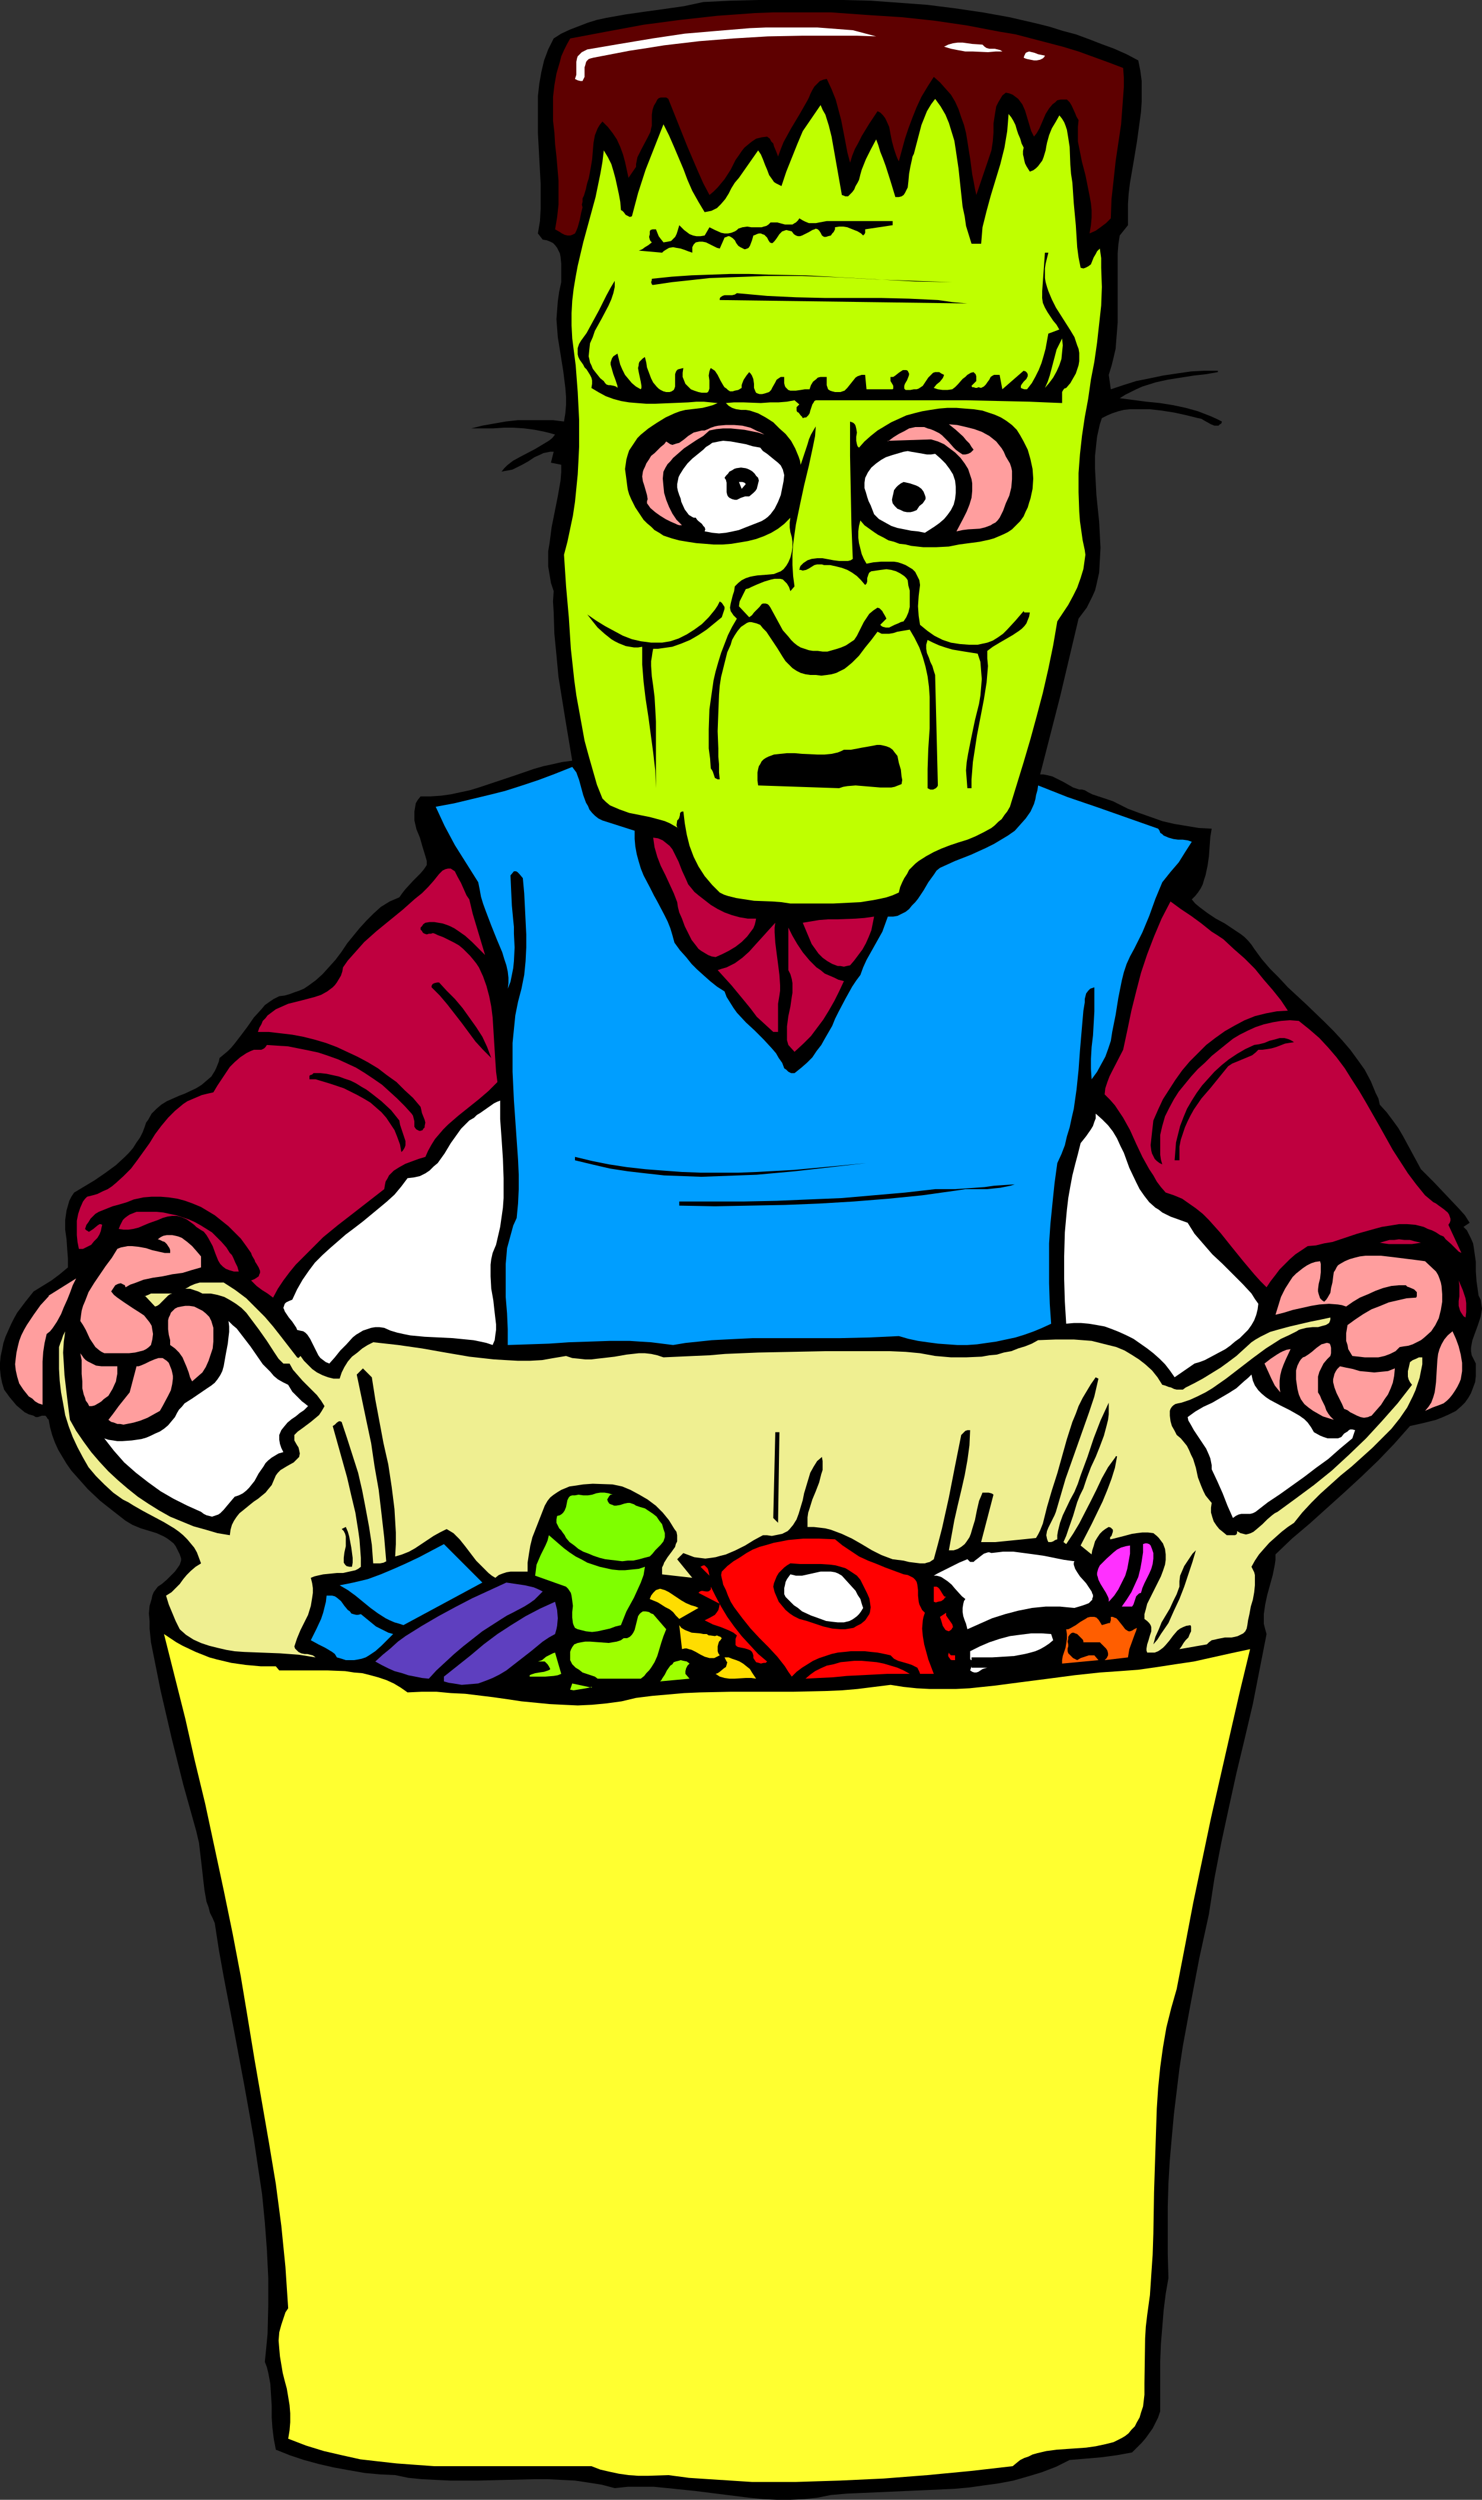 <?xml version="1.0" encoding="UTF-8" standalone="no"?>
<svg
   version="1.0"
   width="92.337mm"
   height="155.668mm"
   id="svg85"
   sodipodi:docname="Costume - Monster.wmf"
   xmlns:inkscape="http://www.inkscape.org/namespaces/inkscape"
   xmlns:sodipodi="http://sodipodi.sourceforge.net/DTD/sodipodi-0.dtd"
   xmlns="http://www.w3.org/2000/svg"
   xmlns:svg="http://www.w3.org/2000/svg">
  <rect width="100%" height="100%" fill="#333333" stroke="none"/>
  <sodipodi:namedview
     id="namedview85"
     pagecolor="#ffffff"
     bordercolor="#000000"
     borderopacity="0.25"
     inkscape:showpageshadow="2"
     inkscape:pageopacity="0.0"
     inkscape:pagecheckerboard="0"
     inkscape:deskcolor="#d1d1d1"
     inkscape:document-units="mm" />
  <defs
     id="defs1">
    <pattern
       id="WMFhbasepattern"
       patternUnits="userSpaceOnUse"
       width="6"
       height="6"
       x="0"
       y="0" />
  </defs>
  <path
     style="fill:#000000;fill-opacity:1;fill-rule:evenodd;stroke:none"
     d="m 268.044,14.22 0.485,2.424 0.323,2.424 v 2.424 2.424 l -0.162,2.424 -0.323,2.424 -0.646,4.686 -0.808,4.848 -0.808,4.686 -0.323,2.585 -0.162,2.424 v 2.424 2.585 l -1.939,2.424 -0.323,2.101 -0.162,2.101 v 4.201 4.04 4.04 4.04 l -0.323,4.04 -0.162,2.101 -0.485,2.101 -0.485,1.939 -0.646,2.101 0.485,3.393 2.908,-0.97 3.07,-0.97 3.231,-0.646 3.07,-0.646 3.231,-0.485 3.393,-0.485 3.07,-0.162 h 3.231 v 0.323 l -2.747,0.485 -2.908,0.323 -3.07,0.485 -3.07,0.485 -2.908,0.646 -3.07,0.97 -1.454,0.646 -1.293,0.646 -1.293,0.646 -1.293,0.808 6.14,0.808 3.231,0.323 3.07,0.485 3.07,0.646 2.908,0.808 2.908,1.131 1.454,0.646 1.293,0.646 -0.162,0.485 -0.323,0.162 -0.323,0.323 h -0.323 -0.646 l -0.808,-0.323 -1.454,-0.808 -0.808,-0.485 -0.808,-0.162 -2.585,-0.646 -2.908,-0.646 -3.07,-0.485 -2.908,-0.323 h -3.07 -1.454 l -1.454,0.162 -1.293,0.323 -1.454,0.485 -1.131,0.485 -1.293,0.646 -0.485,1.454 -0.323,1.454 -0.323,1.454 -0.162,1.454 -0.323,3.07 v 3.07 l 0.162,3.07 0.162,3.07 0.646,6.302 0.162,3.07 0.162,3.07 -0.162,2.909 -0.162,2.909 -0.323,1.454 -0.323,1.454 -0.323,1.293 -0.646,1.454 -0.646,1.293 -0.646,1.293 -0.969,1.293 -0.969,1.293 -4.362,18.421 -4.686,18.26 h 0.808 l 0.808,0.162 1.293,0.323 1.293,0.646 1.293,0.646 1.131,0.646 1.131,0.646 1.454,0.485 h 0.646 l 0.646,0.162 0.808,0.485 0.969,0.485 1.939,0.646 1.939,0.646 0.969,0.323 0.969,0.485 2.585,1.293 2.585,0.97 2.747,0.97 2.747,0.97 2.747,0.646 2.908,0.485 2.908,0.485 3.07,0.162 -0.323,1.939 -0.162,2.262 -0.162,2.262 -0.323,2.262 -0.485,2.262 -0.323,0.97 -0.323,1.131 -0.485,0.97 -0.646,0.97 -0.646,0.808 -0.808,0.808 0.808,0.97 0.969,0.808 1.939,1.454 1.939,1.293 2.1,1.131 1.939,1.293 1.939,1.293 0.808,0.646 0.808,0.808 0.808,0.97 0.646,0.97 1.777,2.424 1.939,2.262 2.1,2.101 2.1,2.262 4.362,4.04 4.362,4.201 2.1,2.101 1.939,2.101 1.939,2.262 1.777,2.424 1.616,2.262 1.454,2.747 1.131,2.747 0.646,1.293 0.323,1.454 1.616,1.778 1.454,1.939 1.293,1.778 1.131,1.939 2.1,3.878 2.1,3.878 3.07,3.07 2.908,3.07 2.908,3.07 1.454,1.616 1.131,1.778 -1.454,0.97 0.808,0.808 0.485,0.97 0.485,0.97 0.485,1.131 0.162,0.97 0.162,1.131 0.323,2.262 v 2.262 l 0.162,2.262 0.323,2.262 0.162,1.131 0.485,0.97 0.162,1.131 0.162,0.97 -0.162,0.97 -0.162,0.97 -0.646,1.939 -1.293,3.555 -0.162,0.808 -0.162,0.97 v 0.808 l 0.162,0.97 0.485,0.97 0.485,0.97 v 1.454 1.454 l -0.162,1.454 -0.485,1.293 -0.485,1.293 -0.646,1.131 -0.808,1.131 -0.808,0.808 -1.293,1.131 -1.616,0.808 -1.454,0.646 -1.616,0.646 -3.231,0.808 -1.454,0.323 -1.454,0.323 -3.716,4.201 -3.716,3.878 -4.039,3.878 -4.039,3.717 -8.078,7.272 -4.201,3.555 -3.878,3.717 v 1.293 l -0.162,1.131 -0.485,2.424 -1.293,4.686 -0.485,2.262 -0.323,2.262 v 1.131 1.131 l 0.323,1.293 0.323,1.131 -1.616,8.241 -1.616,8.241 -1.939,8.241 -1.939,8.08 -1.777,8.08 -1.777,8.241 -1.616,8.403 -0.646,4.201 -0.646,4.201 -2.262,10.342 -1.939,10.18 -1.939,10.503 -0.808,5.333 -0.646,5.333 -0.646,5.332 -0.485,5.333 -0.485,5.494 -0.323,5.494 -0.162,5.494 v 5.494 5.656 l 0.162,5.656 -0.646,3.717 -0.485,3.878 -0.323,4.04 -0.323,3.878 -0.162,4.04 v 4.04 3.878 3.878 l -0.485,1.454 -0.646,1.293 -0.646,1.293 -0.808,1.131 -0.808,1.131 -0.969,1.131 -1.131,1.131 -1.131,1.131 -1.777,0.323 -1.777,0.323 -3.555,0.485 -3.716,0.323 -3.878,0.323 -3.231,1.616 -3.393,1.293 -3.231,0.97 -3.393,0.97 -3.393,0.646 -3.555,0.485 -3.393,0.485 -3.555,0.323 -7.109,0.323 -7.271,0.323 -7.271,0.323 -3.716,0.162 -3.716,0.323 -3.231,0.646 -3.07,0.323 -3.231,0.162 h -3.231 l -3.231,-0.162 -3.231,-0.323 -6.463,-0.808 -6.463,-0.808 -6.301,-0.646 -3.231,-0.323 h -3.07 -3.07 l -3.07,0.323 -3.07,-0.808 -3.07,-0.485 -3.231,-0.485 -3.231,-0.162 -3.07,-0.162 h -3.393 l -6.463,0.162 -6.624,0.162 h -6.624 l -3.393,-0.162 -3.231,-0.162 -3.231,-0.323 -3.07,-0.646 -3.555,-0.162 -3.555,-0.323 -3.716,-0.646 -3.555,-0.646 -3.555,-0.808 -3.555,-0.97 -3.393,-1.131 -3.231,-1.293 -0.485,-2.585 -0.323,-2.585 -0.162,-2.424 v -2.747 l -0.162,-2.585 -0.162,-2.585 -0.485,-2.585 -0.323,-1.293 -0.485,-1.293 0.323,-3.232 0.323,-3.393 0.162,-6.625 v -6.464 l -0.323,-6.625 -0.485,-6.464 -0.646,-6.625 -0.969,-6.464 -0.969,-6.464 -1.131,-6.464 -1.131,-6.302 -2.424,-12.927 -2.424,-12.604 -1.131,-6.302 -0.969,-6.302 -0.485,-1.131 -0.646,-1.293 -0.323,-1.293 -0.485,-1.293 -0.485,-2.747 -0.323,-2.747 -0.323,-2.909 -0.323,-2.747 -0.323,-2.747 -0.646,-2.747 -3.07,-10.988 -2.747,-10.988 -2.585,-11.15 -2.262,-11.311 -0.162,-1.616 -0.162,-1.616 v -1.778 l -0.162,-1.778 0.162,-1.778 0.485,-1.616 0.162,-0.808 0.323,-0.808 0.485,-0.646 0.485,-0.646 0.969,-0.646 1.131,-0.97 0.969,-0.97 0.969,-0.97 0.808,-1.131 0.323,-0.485 0.323,-0.97 v -0.485 l -0.162,-0.485 -0.162,-0.485 -0.485,-0.97 -0.485,-0.97 -0.485,-0.646 -0.808,-0.646 -0.646,-0.485 -0.808,-0.485 -1.777,-0.808 -3.716,-1.131 -1.939,-0.808 -0.808,-0.485 -0.808,-0.485 -2.908,-2.262 -3.07,-2.424 -2.908,-2.747 -1.293,-1.454 -1.293,-1.454 -1.293,-1.454 -1.131,-1.616 -0.969,-1.616 -0.969,-1.616 -0.808,-1.778 -0.646,-1.778 -0.485,-1.778 -0.323,-1.778 -0.323,-0.323 -0.162,-0.323 -0.323,-0.323 H 10.179 9.856 L 8.886,333.524 H 8.402 L 7.917,333.201 6.786,332.878 5.817,332.393 4.847,331.585 3.878,330.777 2.262,328.838 0.969,327.06 0.485,325.445 0.162,323.829 0,322.213 v -1.454 l 0.162,-1.616 0.323,-1.454 0.323,-1.616 0.485,-1.454 0.646,-1.454 0.646,-1.454 0.646,-1.293 0.808,-1.454 1.939,-2.585 1.939,-2.424 2.1,-1.293 2.1,-1.293 1.939,-1.454 0.969,-0.808 0.969,-0.808 v -2.101 l -0.162,-2.101 -0.162,-2.424 -0.323,-2.262 v -2.262 l 0.162,-1.131 0.162,-1.131 0.323,-1.131 0.323,-1.131 0.485,-0.97 0.646,-0.97 2.424,-1.454 2.424,-1.454 2.585,-1.778 2.424,-1.778 2.1,-1.939 0.969,-0.97 0.969,-1.131 0.808,-1.293 0.808,-1.131 0.646,-1.293 0.485,-1.293 0.323,-0.97 0.485,-0.646 0.808,-1.454 1.131,-1.131 1.131,-0.97 1.293,-0.808 1.454,-0.646 1.454,-0.646 1.293,-0.485 2.747,-1.293 1.293,-0.808 1.131,-0.97 1.131,-0.97 0.808,-1.293 0.323,-0.646 0.323,-0.808 0.323,-0.808 0.162,-0.808 0.969,-0.808 0.969,-0.808 0.808,-0.808 0.808,-0.97 1.616,-2.101 1.454,-1.939 1.454,-2.101 1.777,-1.939 0.808,-0.97 1.131,-0.808 0.969,-0.646 1.293,-0.646 1.293,-0.162 1.131,-0.323 1.293,-0.485 0.969,-0.323 1.131,-0.485 0.969,-0.646 1.777,-1.293 1.616,-1.454 1.616,-1.778 1.454,-1.616 1.454,-1.939 1.293,-1.939 1.454,-1.778 1.454,-1.778 1.616,-1.778 1.616,-1.616 1.777,-1.616 2.1,-1.293 1.131,-0.485 1.131,-0.485 0.808,-1.131 0.646,-0.808 1.777,-1.939 1.777,-1.778 0.808,-0.97 0.646,-0.97 v -0.97 l -0.323,-1.131 -0.646,-2.101 -0.646,-2.262 -0.808,-1.939 -0.485,-2.101 v -1.131 -0.97 l 0.162,-0.97 0.162,-0.97 0.485,-0.808 0.646,-0.808 h 2.424 l 2.424,-0.162 2.262,-0.323 2.262,-0.485 2.262,-0.485 2.1,-0.646 4.362,-1.454 4.362,-1.454 4.201,-1.454 2.262,-0.646 2.262,-0.485 2.1,-0.485 2.424,-0.323 -0.808,-4.848 -0.808,-4.848 -0.808,-5.009 -0.808,-5.009 -0.485,-5.171 -0.485,-5.009 -0.162,-5.009 -0.162,-2.585 0.162,-2.424 -0.646,-1.939 -0.323,-1.939 -0.323,-1.939 v -1.778 -1.778 l 0.323,-1.939 0.485,-3.717 1.454,-7.272 0.646,-3.717 0.162,-1.939 v -1.778 l -2.424,-0.485 0.646,-2.585 v 0 h -0.808 l -0.808,0.162 -0.808,0.162 -0.646,0.323 -1.454,0.646 -1.454,0.97 -1.454,0.808 -1.616,0.808 -0.646,0.323 -0.808,0.162 -0.969,0.162 -0.808,0.162 0.646,-0.808 0.646,-0.646 0.808,-0.646 0.646,-0.485 1.777,-0.97 3.393,-1.778 1.616,-0.97 1.616,-0.97 0.808,-0.646 0.646,-0.808 -1.131,-0.323 -1.293,-0.323 -2.424,-0.485 -2.424,-0.323 -2.424,-0.162 h -2.424 l -2.424,0.162 h -2.585 -2.585 l 2.585,-0.646 2.747,-0.485 2.747,-0.485 2.908,-0.323 h 2.747 2.747 2.747 l 2.585,0.323 0.323,-1.939 0.162,-1.939 v -1.939 l -0.162,-2.101 -0.485,-3.878 -0.646,-4.04 -0.646,-4.04 -0.162,-2.101 -0.162,-2.101 0.162,-2.101 0.162,-2.101 0.323,-2.262 0.485,-2.262 V 65.121 63.667 62.051 l -0.162,-1.616 -0.162,-0.808 -0.323,-0.646 -0.323,-0.646 -0.485,-0.646 -0.485,-0.485 -0.646,-0.323 -0.808,-0.323 -0.969,-0.162 -1.131,-1.454 0.485,-2.909 0.162,-2.909 v -2.909 -2.909 l -0.323,-5.979 -0.323,-5.979 v -2.909 -3.07 -2.747 l 0.323,-2.909 0.485,-2.747 0.646,-2.747 0.969,-2.585 0.646,-1.293 0.646,-1.293 1.777,-1.131 2.1,-0.97 2.1,-0.808 2.1,-0.808 2.1,-0.646 2.262,-0.485 4.524,-0.808 4.524,-0.646 4.686,-0.646 4.524,-0.646 2.262,-0.485 2.262,-0.485 6.463,-0.323 L 178.534,0 h 6.624 6.463 6.786 l 6.624,0.162 6.624,0.485 6.624,0.485 6.463,0.808 6.624,0.97 6.301,1.131 6.301,1.454 3.231,0.808 3.07,0.97 3.07,0.808 3.07,1.131 2.908,1.131 3.07,1.131 2.908,1.293 z"
     id="path1" />
  <path
     style="fill:#5e0000;fill-opacity:1;fill-rule:evenodd;stroke:none"
     d="m 264.489,15.998 0.162,2.262 v 2.262 l -0.323,4.363 -0.323,4.363 -0.646,4.363 -0.646,4.363 -0.485,4.525 -0.485,4.363 -0.162,4.525 -1.131,1.131 -1.293,0.97 -1.131,0.808 -1.454,0.646 0.323,-1.939 0.162,-1.778 v -1.778 l -0.162,-1.616 -0.323,-1.778 -0.323,-1.616 -0.646,-3.232 -0.808,-3.07 -0.646,-3.232 -0.323,-1.616 v -1.778 -1.616 l 0.162,-1.616 -0.485,-0.808 -0.323,-0.808 -0.808,-1.778 -0.485,-0.808 -0.646,-0.646 h -0.485 -0.485 -0.485 l -0.808,0.162 -0.485,0.485 -0.646,0.485 -0.808,0.97 -0.808,1.293 -0.969,2.262 -0.485,1.131 -0.646,1.131 -0.646,0.808 -0.646,-1.293 -0.485,-1.616 -0.969,-3.232 -0.646,-1.454 -0.485,-0.646 -0.485,-0.646 -0.646,-0.485 -0.646,-0.485 -0.808,-0.323 -0.808,-0.162 -0.808,0.646 -0.485,0.808 -0.485,0.808 -0.485,0.97 -0.162,0.97 -0.162,0.97 -0.323,2.101 v 2.101 l -0.162,2.101 -0.323,2.101 -0.323,0.97 -0.323,0.97 -2.908,8.564 v 0 l -0.323,-1.454 -0.323,-1.778 -0.323,-1.616 -0.485,-3.717 -0.323,-1.939 -0.323,-2.101 -0.323,-1.939 -0.485,-1.939 -0.646,-1.778 -0.646,-1.939 -0.808,-1.778 -0.969,-1.616 -1.293,-1.454 -1.293,-1.454 -1.454,-1.293 -1.454,2.262 -1.454,2.424 -1.131,2.424 -0.969,2.424 -0.969,2.585 -0.808,2.424 -1.454,5.333 -0.323,-0.646 -0.323,-0.808 -0.485,-1.454 -0.485,-1.778 -0.323,-1.616 -0.323,-1.778 -0.646,-1.454 -0.323,-0.646 -0.485,-0.646 -0.646,-0.646 -0.646,-0.323 -1.939,2.909 -1.777,2.909 -0.808,1.616 -0.808,1.454 -0.646,1.616 -0.485,1.616 -0.646,-2.424 -0.485,-2.585 -0.969,-5.009 -0.646,-2.424 -0.646,-2.424 -0.969,-2.424 -1.131,-2.424 -0.808,0.162 -0.808,0.323 -0.646,0.646 -0.646,0.646 -0.485,0.808 -0.485,0.97 -0.323,0.808 -0.323,0.646 -1.939,3.393 -1.939,3.232 -1.777,3.232 -0.646,1.616 -0.646,1.778 -0.485,-1.293 -0.485,-1.131 -0.162,-0.646 -0.485,-0.485 -0.323,-0.646 -0.646,-0.485 -1.293,0.162 -1.293,0.323 -0.969,0.646 -0.808,0.646 -0.969,0.808 -0.646,0.808 -0.646,0.97 -0.808,1.131 -1.131,2.262 -1.454,2.262 -0.808,0.97 -0.808,0.97 -0.969,0.97 -0.969,0.808 -1.454,-2.747 -1.293,-2.909 -2.424,-5.656 -4.524,-11.311 -0.485,-0.323 h -0.485 -0.485 -0.323 l -0.485,0.162 -0.323,0.323 -0.323,0.646 -0.485,0.808 -0.323,0.97 -0.162,1.131 v 0.808 0.97 0.808 l -0.162,0.646 -0.162,0.808 -0.646,1.293 -1.454,2.747 -0.646,1.293 -0.323,0.646 -0.162,0.808 -0.162,0.808 v 0.646 l -1.777,2.585 -0.808,-3.717 -0.485,-1.778 -0.646,-1.778 -0.808,-1.778 -0.969,-1.454 -1.131,-1.454 -1.293,-1.293 -0.646,0.808 -0.485,0.808 -0.323,0.808 -0.323,0.808 -0.323,1.778 -0.162,1.939 -0.162,1.939 -0.323,1.939 -0.323,1.778 -0.162,0.808 -0.323,0.97 -0.162,0.646 -0.162,0.808 -0.485,1.616 -0.323,0.646 v 0.808 l -0.162,0.646 0.162,0.646 -0.162,0.646 -0.162,0.646 -0.323,1.616 -0.485,1.778 -0.323,0.808 -0.323,0.646 -0.646,0.323 -0.485,0.162 h -0.646 l -0.646,-0.162 -0.646,-0.323 -0.485,-0.323 -1.131,-0.646 0.485,-2.909 0.323,-2.909 v -2.747 -2.909 l -0.485,-5.656 -0.323,-2.909 -0.162,-2.747 -0.323,-2.747 v -2.909 -2.747 l 0.323,-2.747 0.485,-2.747 0.808,-2.747 0.323,-1.293 0.646,-1.454 0.646,-1.293 0.808,-1.454 8.563,-1.616 8.725,-1.616 8.563,-1.131 4.362,-0.485 4.362,-0.485 4.524,-0.323 4.362,-0.323 4.362,-0.162 h 4.524 4.524 4.524 l 4.524,0.323 4.524,0.323 7.594,0.485 7.594,0.808 7.755,1.131 7.594,1.454 3.878,0.646 3.716,0.97 3.716,0.97 3.716,0.97 3.716,1.131 3.555,1.293 3.555,1.293 z"
     id="path2" />
  <path
     style="fill:#ffffff;fill-opacity:1;fill-rule:evenodd;stroke:none"
     d="m 206.324,8.564 -4.524,-0.162 h -4.201 -8.563 l -8.24,0.162 -8.078,0.485 -8.078,0.646 -8.24,0.97 -4.039,0.646 -4.201,0.646 -4.201,0.808 -4.201,0.808 -0.646,0.162 -0.485,0.162 -0.485,0.485 -0.162,0.323 -0.162,0.646 -0.162,0.485 v 1.131 1.131 l -0.162,0.323 -0.162,0.323 -0.162,0.323 h -0.485 l -0.646,-0.162 -0.646,-0.323 0.323,-0.97 v -1.131 -1.939 l 0.162,-0.808 0.162,-0.485 0.323,-0.323 0.323,-0.323 0.323,-0.323 0.646,-0.323 0.646,-0.323 7.594,-1.293 7.755,-1.293 7.594,-1.131 7.594,-0.646 3.878,-0.323 3.878,-0.323 3.878,-0.162 h 3.878 4.039 4.039 l 4.201,0.323 4.201,0.323 z"
     id="path3" />
  <path
     style="fill:#ffffff;fill-opacity:1;fill-rule:evenodd;stroke:none"
     d="m 236.053,12.119 h -1.616 l -1.777,0.162 -3.555,-0.162 h -1.777 l -1.777,-0.323 -1.616,-0.323 -1.616,-0.485 0.969,-0.485 1.131,-0.323 1.131,-0.162 h 1.131 l 2.262,0.323 2.424,0.162 0.485,0.485 0.485,0.323 0.646,0.162 h 1.293 l 0.646,0.162 0.646,0.162 z"
     id="path4" />
  <path
     style="fill:#ffffff;fill-opacity:1;fill-rule:evenodd;stroke:none"
     d="m 246.07,13.089 -0.162,0.323 -0.323,0.323 -0.646,0.323 -0.808,0.162 h -0.646 l -0.808,-0.162 -0.808,-0.162 -0.485,-0.162 -0.323,-0.162 0.162,-0.485 0.162,-0.323 0.162,-0.323 0.323,-0.162 0.485,-0.162 0.646,0.162 0.646,0.162 0.808,0.323 0.808,0.162 z"
     id="path5" />
  <path
     style="fill:#bfff00;fill-opacity:1;fill-rule:evenodd;stroke:none"
     d="m 228.782,57.365 h 2.262 l 0.162,-1.939 0.162,-1.939 0.485,-1.939 0.485,-1.939 0.969,-3.555 1.131,-3.717 1.131,-3.717 0.969,-3.878 0.323,-1.939 0.323,-1.939 0.162,-1.939 0.162,-2.101 0.646,0.808 0.485,0.808 0.485,0.97 0.323,1.131 0.323,0.97 0.485,1.131 0.323,1.131 0.485,0.97 -0.162,0.808 v 0.808 l 0.162,0.646 0.162,0.808 0.162,0.646 0.323,0.646 0.808,1.293 0.808,-0.323 0.646,-0.485 0.485,-0.485 0.485,-0.646 0.485,-0.646 0.323,-0.808 0.485,-1.616 0.162,-0.97 0.162,-0.808 0.485,-1.778 0.646,-1.616 0.485,-0.808 0.485,-0.808 0.808,-1.454 0.646,0.808 0.485,0.808 0.323,0.808 0.323,0.97 0.323,1.939 0.323,2.101 0.162,4.201 0.162,2.101 0.323,2.101 0.323,4.848 0.485,5.171 0.323,5.171 0.323,2.424 0.485,2.424 0.646,0.162 0.485,-0.162 0.323,-0.162 0.323,-0.162 0.646,-0.485 0.323,-0.808 0.323,-0.808 0.485,-0.808 0.323,-0.646 0.646,-0.646 0.323,2.262 v 2.262 l 0.162,4.525 -0.162,4.363 -0.485,4.363 -0.485,4.363 -0.646,4.525 -0.808,4.201 -0.646,4.525 -0.808,4.363 -0.646,4.363 -0.485,4.363 -0.323,4.363 v 4.525 l 0.162,4.525 0.162,2.262 0.323,2.262 0.323,2.262 0.485,2.262 0.162,1.131 -0.162,1.131 -0.323,2.262 -0.646,2.101 -0.808,2.262 -0.969,1.939 -1.131,2.101 -2.585,3.878 -0.969,5.656 -1.131,5.494 -1.293,5.656 -1.454,5.494 -1.454,5.332 -1.616,5.494 -3.231,10.503 -0.646,1.131 -0.646,0.808 -0.646,0.97 -0.808,0.646 -0.808,0.808 -0.808,0.646 -1.777,0.97 -1.939,0.97 -1.939,0.808 -2.1,0.646 -1.939,0.646 -2.1,0.808 -1.777,0.808 -1.777,0.97 -1.777,1.131 -0.808,0.646 -0.646,0.646 -0.808,0.808 -0.485,0.97 -0.646,0.97 -0.485,0.97 -0.485,1.131 -0.323,1.293 -1.454,0.646 -1.454,0.485 -1.454,0.323 -1.616,0.323 -3.07,0.485 -3.231,0.162 -3.231,0.162 h -3.393 -3.393 -3.231 l -2.1,-0.323 -2.1,-0.162 -4.362,-0.162 -2.1,-0.323 -2.1,-0.323 -1.939,-0.485 -0.969,-0.323 -0.969,-0.485 -1.777,-1.778 -1.777,-2.101 -1.454,-2.262 -1.131,-2.262 -0.969,-2.585 -0.646,-2.585 -0.485,-2.747 -0.323,-2.747 h -0.323 l -0.323,0.162 -0.162,0.323 v 0.323 l -0.162,0.646 -0.162,0.323 -0.323,0.323 -0.162,1.131 0.162,0.485 0.162,0.162 0.323,0.162 -1.131,-0.646 -1.131,-0.646 -1.131,-0.485 -1.131,-0.323 -2.424,-0.646 -2.424,-0.485 -2.424,-0.485 -2.262,-0.808 -1.131,-0.485 -1.131,-0.485 -0.969,-0.808 -0.808,-0.808 -1.293,-3.232 -0.969,-3.393 -0.969,-3.393 -0.969,-3.555 -0.646,-3.555 -0.646,-3.555 -0.646,-3.555 -0.485,-3.555 -0.808,-7.433 -0.485,-7.433 -0.646,-7.272 -0.485,-7.433 0.808,-3.07 0.646,-3.07 0.646,-3.07 0.485,-3.232 0.323,-3.232 0.323,-3.232 0.162,-3.07 0.162,-3.393 v -6.464 l -0.323,-6.464 -0.485,-6.302 -0.808,-6.302 -0.162,-3.07 v -2.909 l 0.162,-2.909 0.323,-2.747 0.485,-2.909 0.485,-2.585 1.293,-5.494 1.454,-5.333 1.454,-5.333 1.131,-5.494 0.485,-2.747 0.323,-2.747 0.969,1.616 0.808,1.616 0.485,1.616 0.485,1.778 0.808,3.717 0.323,1.778 0.162,1.939 0.323,0.162 0.323,0.323 0.485,0.646 0.323,0.162 0.323,0.162 0.323,0.162 0.485,-0.162 1.454,-5.494 1.777,-5.494 2.1,-5.333 2.1,-5.333 1.293,2.585 1.131,2.585 2.262,5.333 0.969,2.585 1.131,2.585 1.454,2.585 1.454,2.424 0.808,-0.162 0.808,-0.162 0.646,-0.323 0.646,-0.323 0.485,-0.485 0.485,-0.485 0.969,-1.131 0.808,-1.293 0.646,-1.293 0.808,-1.293 0.969,-1.131 4.524,-6.464 0.323,0.485 0.323,0.485 0.485,1.131 0.485,1.293 0.485,1.131 0.485,1.293 0.808,1.131 0.323,0.485 0.485,0.323 0.646,0.323 0.646,0.323 1.131,-3.393 2.585,-6.464 1.293,-3.07 4.201,-6.14 0.485,1.131 0.646,1.131 0.808,2.585 0.646,2.585 0.485,2.747 0.969,5.494 0.485,2.747 0.485,2.747 0.485,0.162 0.323,0.162 h 0.323 0.323 l 0.485,-0.485 0.485,-0.485 0.485,-0.646 0.323,-0.808 0.485,-0.808 0.323,-0.646 0.323,-1.293 0.323,-1.131 0.969,-2.424 1.131,-2.262 1.293,-2.424 0.485,1.293 0.485,1.616 0.646,1.616 0.646,1.778 1.131,3.555 1.131,3.717 h 0.808 l 0.646,-0.162 0.485,-0.323 0.323,-0.485 0.323,-0.646 0.323,-0.646 0.162,-1.454 0.162,-1.778 0.323,-1.778 0.323,-1.454 0.162,-0.808 0.323,-0.646 1.777,-6.787 0.646,-1.616 0.646,-1.616 0.969,-1.616 0.969,-1.293 1.293,1.778 1.131,1.939 0.808,1.939 0.646,2.101 0.646,2.101 0.323,2.101 0.646,4.363 0.485,4.525 0.485,4.525 0.485,2.262 0.323,2.262 0.646,2.101 z"
     id="path6" />
  <path
     style="fill:#000000;fill-opacity:1;fill-rule:evenodd;stroke:none"
     d="m 194.691,52.032 h 15.511 v 0.97 l -6.463,0.97 v 0.323 0.485 l -0.162,0.323 -0.323,0.323 -0.485,-0.485 -0.808,-0.485 -0.808,-0.323 -0.808,-0.323 -0.808,-0.323 -0.969,-0.162 h -0.969 l -0.969,0.162 v 0.485 l -0.323,0.646 -0.323,0.323 -0.323,0.485 -0.646,0.162 -0.485,0.162 h -0.485 l -0.485,-0.323 -0.323,-0.646 -0.323,-0.485 -0.323,-0.323 -0.485,-0.162 -0.323,0.162 -0.485,0.162 -0.808,0.485 -0.969,0.485 -0.646,0.323 -0.485,0.162 h -0.485 l -0.485,-0.162 -0.485,-0.323 -0.485,-0.646 -0.646,-0.162 -0.646,-0.162 -0.485,0.162 -0.485,0.162 -0.323,0.323 -0.323,0.323 -0.646,0.97 -0.485,0.646 -0.323,0.323 -0.162,0.162 h -0.323 l -0.323,-0.162 -0.323,-0.485 -0.323,-0.646 -0.323,-0.323 -0.323,-0.323 -0.485,-0.162 -0.323,-0.162 h -0.485 l -0.485,0.162 -0.323,0.162 -0.485,0.162 -0.323,1.131 -0.485,1.293 -0.323,0.485 -0.323,0.162 -0.485,0.162 h -0.162 l -0.323,-0.162 -0.323,-0.162 -0.323,-0.162 -0.485,-0.323 -0.485,-0.646 -0.323,-0.646 -0.485,-0.485 -0.485,-0.323 -0.323,-0.162 h -0.323 l -0.323,0.162 -0.485,0.162 v 0 l -1.131,2.585 v 0 l -0.646,-0.162 -0.646,-0.323 -1.293,-0.646 -0.646,-0.323 -0.808,-0.162 h -0.808 l -0.808,0.162 -0.485,0.485 -0.323,0.646 v 0.646 0.646 l -0.969,-0.323 -0.808,-0.323 -0.969,-0.323 -0.969,-0.162 -0.808,-0.162 -0.969,0.162 -0.808,0.485 -0.485,0.323 -0.323,0.323 -5.493,-0.485 0.808,-0.323 0.646,-0.485 0.808,-0.485 0.808,-0.646 -0.323,-0.323 -0.162,-0.323 -0.162,-0.646 0.162,-0.646 v -0.646 l 0.162,-0.323 0.485,-0.162 h 0.808 l 0.323,0.808 0.323,0.808 0.485,0.646 0.646,0.808 0.969,-0.162 0.808,-0.162 0.485,-0.485 0.485,-0.485 0.323,-0.646 0.162,-0.485 0.485,-1.616 1.131,1.131 0.646,0.485 0.646,0.485 0.808,0.323 0.808,0.162 h 0.969 l 0.969,-0.162 1.131,-1.939 v 0 l 0.646,0.323 0.646,0.323 1.454,0.646 0.808,0.162 h 0.808 l 0.808,-0.162 0.808,-0.323 0.485,-0.323 0.323,-0.323 0.485,-0.162 0.485,-0.162 1.131,-0.162 0.969,0.162 h 1.131 1.293 l 0.485,-0.162 0.646,-0.162 0.485,-0.323 0.485,-0.485 h 0.808 0.808 l 1.777,0.485 h 0.969 0.808 l 0.485,-0.323 0.323,-0.162 0.485,-0.485 0.323,-0.485 0.808,0.485 0.646,0.323 0.808,0.323 h 0.808 0.808 l 0.808,-0.162 z"
     id="path7" />
  <path
     style="fill:#000000;fill-opacity:1;fill-rule:evenodd;stroke:none"
     d="m 246.878,59.466 -0.323,1.293 -0.323,1.293 -0.162,1.131 v 1.131 1.131 l 0.162,0.97 0.323,1.131 0.323,0.97 0.808,1.939 0.969,1.939 1.131,1.778 1.131,1.778 1.131,1.778 0.969,1.616 0.646,1.939 0.323,0.808 0.162,0.97 v 0.97 0.97 l -0.162,0.97 -0.323,0.97 -0.323,0.97 -0.646,1.131 -0.646,1.131 -0.969,1.131 -0.485,0.162 -0.323,0.485 -0.162,0.323 v 0.485 2.101 l -4.039,-0.162 -3.716,-0.162 -7.432,-0.162 -7.271,-0.162 h -7.109 -14.057 -7.109 -7.271 l -0.323,0.162 -0.162,0.323 -0.323,0.485 -0.485,1.454 -0.162,0.646 -0.323,0.485 -0.485,0.485 h -0.323 l -0.485,0.162 -0.162,-0.323 -0.323,-0.323 -0.485,-0.646 -0.323,-0.162 -0.162,-0.323 v -0.323 -0.485 l 0.646,-0.646 -1.131,-0.97 -1.777,0.323 -1.939,0.162 h -1.939 l -2.262,0.162 -4.201,-0.162 h -2.1 l -1.939,0.162 0.323,0.323 0.323,0.323 0.808,0.485 0.969,0.323 1.131,0.162 h 0.485 0.646 l 0.969,0.162 0.969,0.323 0.969,0.323 1.777,0.97 1.777,1.131 1.454,1.454 1.454,1.293 1.293,1.616 0.969,1.778 0.808,1.939 0.323,0.97 0.162,0.97 0.808,-2.424 0.808,-2.424 0.323,-1.131 0.485,-1.131 0.646,-1.131 0.485,-0.808 -0.162,2.262 -0.485,2.424 -0.969,4.525 -1.131,4.686 -0.969,4.525 -0.969,4.686 -0.323,2.262 -0.323,2.424 -0.162,2.424 v 2.424 l 0.162,2.585 0.323,2.424 -0.969,1.131 -0.323,-0.97 -0.485,-0.808 -0.485,-0.485 -0.485,-0.485 -0.646,-0.162 h -0.646 -0.646 l -0.808,0.162 -1.616,0.485 -1.616,0.646 -1.454,0.646 -0.646,0.323 -0.646,0.162 -0.485,0.97 -0.485,0.97 -0.485,0.97 -0.162,1.131 2.424,2.585 0.646,-0.485 0.485,-0.646 0.323,-0.323 0.323,-0.323 0.646,-0.646 0.485,-0.646 0.323,-0.162 h 0.323 0.323 l 0.485,0.162 0.323,0.323 0.323,0.485 0.969,1.778 0.969,1.778 0.969,1.778 1.293,1.454 0.646,0.808 0.646,0.646 0.808,0.646 0.808,0.485 0.969,0.323 0.969,0.323 0.969,0.162 h 1.131 l 1.131,0.162 h 1.131 l 1.131,-0.323 1.131,-0.323 0.969,-0.323 1.131,-0.485 1.939,-1.293 0.646,-0.97 0.485,-0.97 1.131,-2.262 0.646,-0.97 0.646,-0.97 0.969,-0.808 0.969,-0.646 0.485,0.162 0.323,0.323 0.323,0.323 0.162,0.323 0.485,0.808 0.323,0.646 -1.454,1.454 0.323,0.323 0.323,0.162 0.646,0.162 h 0.808 l 0.646,-0.323 0.646,-0.323 0.808,-0.323 0.646,-0.323 0.646,-0.162 0.323,-0.485 0.323,-0.485 0.485,-1.131 0.323,-1.293 v -1.293 -1.293 -1.293 l -0.323,-1.131 -0.162,-1.293 -0.323,-0.485 -0.485,-0.485 -0.969,-0.646 -0.969,-0.485 -1.131,-0.323 -1.131,-0.162 -1.293,0.162 -1.131,0.162 -1.131,0.162 -0.485,0.323 -0.162,0.323 -0.162,0.485 -0.162,0.485 v 0.808 l -0.162,0.485 -0.323,0.323 -0.969,-1.131 -0.969,-0.97 -1.131,-0.808 -1.131,-0.646 -1.293,-0.485 -1.293,-0.323 -1.454,-0.323 h -1.454 l -0.485,-0.162 h -0.323 -0.808 l -0.646,0.162 -1.293,0.808 -0.646,0.323 -0.808,0.162 -0.485,-0.162 h -0.323 l 0.162,-0.646 0.162,-0.323 0.323,-0.323 0.323,-0.323 0.969,-0.646 0.969,-0.323 1.293,-0.162 h 1.293 l 2.585,0.485 1.293,0.162 h 1.131 0.969 l 0.646,-0.162 0.485,-0.323 -0.323,-8.08 -0.162,-8.08 -0.162,-8.08 v -8.08 l 0.485,0.162 0.323,0.162 0.323,0.323 0.162,0.323 0.162,0.646 0.162,0.97 -0.162,0.97 v 0.97 l 0.162,0.808 0.162,0.485 0.323,0.323 1.293,-1.454 1.454,-1.293 1.616,-1.293 1.616,-0.97 1.616,-0.97 1.777,-0.808 1.777,-0.808 1.777,-0.485 1.939,-0.485 1.939,-0.323 2.1,-0.323 1.939,-0.162 h 2.1 l 1.939,0.162 2.1,0.162 2.1,0.323 1.454,0.485 1.454,0.485 1.454,0.646 1.293,0.808 1.293,0.97 1.131,1.131 0.808,1.293 0.808,1.454 0.485,0.97 0.485,0.97 0.323,1.131 0.323,1.131 0.485,2.262 0.162,2.262 -0.162,2.424 -0.485,2.262 -0.323,0.97 -0.323,1.131 -0.485,0.97 -0.485,1.131 -0.808,1.131 -0.969,0.97 -0.969,0.97 -0.969,0.646 -0.969,0.485 -1.131,0.485 -1.131,0.485 -1.131,0.323 -2.262,0.485 -2.424,0.323 -2.424,0.323 -2.424,0.485 -3.07,0.162 h -2.908 l -2.908,-0.323 -1.293,-0.323 -1.454,-0.162 -1.293,-0.485 -1.293,-0.323 -1.131,-0.646 -1.293,-0.646 -0.969,-0.646 -1.131,-0.808 -1.131,-0.808 -0.969,-1.131 -0.323,1.293 -0.162,1.293 v 1.454 l 0.162,1.293 0.323,1.293 0.323,1.293 0.485,1.131 0.646,1.131 0.808,-0.162 0.808,-0.162 1.777,-0.162 h 1.939 1.131 l 0.969,0.162 0.969,0.323 0.808,0.323 0.808,0.485 0.808,0.485 0.646,0.646 0.485,0.97 0.485,0.97 0.162,1.131 -0.323,2.585 -0.162,2.424 0.162,2.262 0.323,2.101 1.777,1.454 1.616,1.131 1.939,0.97 1.939,0.646 2.1,0.323 2.1,0.162 h 2.1 l 2.262,-0.485 1.293,-0.485 1.293,-0.808 1.131,-0.808 0.969,-0.97 1.939,-2.101 1.939,-2.262 0.162,0.323 h 0.485 0.323 0.485 l -0.162,0.97 -0.323,0.808 -0.323,0.808 -0.485,0.646 -0.646,0.646 -0.646,0.485 -1.454,0.97 -3.07,1.778 -1.616,0.97 -1.293,0.97 v 1.778 l 0.162,1.778 -0.162,1.939 -0.162,1.939 -0.646,4.04 -0.808,4.201 -0.808,4.201 -0.646,4.201 -0.323,2.101 -0.162,2.101 -0.162,1.939 v 2.101 h -0.969 l -0.162,-2.101 -0.162,-2.101 0.162,-1.939 0.323,-1.939 0.808,-4.04 0.808,-3.878 0.969,-3.878 0.323,-1.939 0.162,-1.939 0.162,-1.939 -0.162,-1.939 -0.162,-2.101 -0.646,-1.939 -3.07,-0.485 -2.908,-0.485 -1.616,-0.485 -1.454,-0.485 -1.454,-0.646 -1.293,-0.646 -0.323,1.131 v 0.97 l 0.162,0.97 0.485,1.131 0.323,0.97 0.485,0.97 0.323,1.131 0.323,0.97 0.646,26.016 -0.162,0.323 -0.323,0.323 -0.323,0.162 -0.323,0.162 h -0.646 l -0.323,-0.162 -0.323,-0.162 v -2.262 -2.262 l 0.162,-4.686 0.323,-4.848 v -5.009 -2.424 l -0.162,-2.424 -0.323,-2.424 -0.485,-2.262 -0.646,-2.262 -0.808,-2.262 -1.131,-2.262 -1.131,-1.939 -0.969,0.162 -0.969,0.162 -0.969,0.162 -0.969,0.323 -0.969,0.162 h -0.969 -0.808 l -0.969,-0.485 -1.454,1.939 -1.454,1.778 -1.454,1.939 -1.616,1.616 -0.969,0.808 -0.808,0.646 -0.969,0.485 -0.969,0.485 -1.131,0.323 -1.131,0.162 -1.293,0.162 -1.293,-0.162 h -1.293 l -1.131,-0.162 -1.131,-0.323 -0.969,-0.485 -0.969,-0.646 -0.808,-0.808 -0.808,-0.808 -0.646,-0.97 -1.293,-2.101 -1.293,-1.939 -1.293,-1.939 -0.808,-0.808 -0.646,-0.808 -0.808,-0.323 -0.646,-0.162 -0.646,-0.162 h -0.485 l -0.485,0.162 -0.485,0.323 -0.485,0.323 -0.485,0.323 -0.808,0.97 -0.646,0.97 -0.646,1.131 -0.323,1.131 -0.808,1.778 -0.485,1.939 -0.485,1.939 -0.485,1.939 -0.323,2.101 -0.162,2.101 -0.162,4.201 -0.162,4.363 0.162,4.04 v 1.939 l 0.162,1.778 v 1.939 l 0.162,1.616 h -0.485 l -0.323,-0.162 -0.323,-0.162 -0.162,-0.485 -0.323,-0.97 -0.162,-0.323 -0.323,-0.485 -0.162,-2.262 -0.323,-2.424 v -2.262 -2.262 l 0.162,-4.686 0.323,-2.262 0.323,-2.262 0.323,-2.262 0.485,-2.101 0.646,-2.262 0.646,-2.101 0.808,-2.101 0.808,-2.101 0.969,-1.939 1.131,-1.939 -0.485,-0.485 -0.323,-0.323 -0.323,-0.485 -0.323,-0.485 -0.162,-0.808 0.162,-0.97 0.485,-1.939 0.323,-0.97 0.162,-1.131 0.808,-0.808 0.808,-0.646 0.969,-0.485 0.969,-0.323 0.808,-0.162 0.969,-0.162 2.1,-0.162 1.777,-0.162 0.808,-0.323 0.808,-0.323 0.646,-0.485 0.646,-0.808 0.485,-0.808 0.485,-1.131 0.323,-1.293 0.162,-1.131 v -1.293 l -0.162,-1.131 -0.323,-1.131 -0.162,-1.131 v -1.131 l 0.162,-1.131 -1.454,1.454 -1.454,1.131 -1.616,0.97 -1.777,0.808 -1.777,0.646 -1.939,0.485 -1.939,0.323 -1.939,0.323 -2.1,0.162 h -2.1 l -1.939,-0.162 -2.1,-0.162 -2.1,-0.323 -1.939,-0.323 -1.777,-0.485 -1.939,-0.646 -0.969,-0.646 -1.131,-0.646 -0.808,-0.808 -0.969,-0.808 -0.808,-0.808 -0.646,-0.97 -0.646,-0.97 -0.646,-0.97 -0.485,-0.97 -0.485,-0.97 -0.485,-1.131 -0.323,-1.131 -0.162,-1.131 -0.162,-1.293 -0.323,-2.424 0.162,-1.131 0.162,-1.131 0.323,-1.131 0.323,-0.97 0.646,-0.97 0.646,-0.97 0.646,-0.97 0.808,-0.808 1.777,-1.454 1.939,-1.293 2.1,-1.293 2.1,-0.97 1.293,-0.485 1.293,-0.323 2.747,-0.323 1.293,-0.162 1.293,-0.323 1.131,-0.323 1.131,-0.485 -1.616,-0.162 -1.616,-0.162 h -1.777 l -1.939,0.162 -3.878,0.162 -3.878,0.162 h -2.1 l -2.1,-0.162 -1.939,-0.162 -1.939,-0.323 -1.777,-0.485 -1.777,-0.646 -1.777,-0.97 -1.616,-0.97 0.162,-0.97 v -0.808 l -0.162,-0.646 -0.323,-0.646 -0.808,-1.293 -0.485,-0.485 -0.323,-0.646 -0.808,-1.131 -0.323,-0.646 -0.162,-0.646 v -0.646 -0.808 l 0.323,-0.97 0.485,-0.808 1.293,-1.778 0.969,-1.778 0.969,-1.778 0.969,-1.778 1.777,-3.555 0.969,-1.778 0.969,-1.616 v 1.454 l -0.323,1.454 -0.485,1.454 -0.646,1.454 -1.616,3.07 -1.616,2.909 -0.485,1.454 -0.646,1.454 -0.162,1.454 -0.162,1.616 0.162,0.646 0.162,0.808 0.323,0.646 0.323,0.808 0.485,0.646 0.646,0.808 0.646,0.808 0.808,0.646 0.323,0.485 0.323,0.323 0.485,0.162 h 0.485 l 0.808,0.162 0.485,0.162 0.323,0.323 v -0.485 l -0.162,-0.485 -0.323,-0.97 -0.485,-1.293 -0.323,-1.131 -0.323,-1.131 V 85.32 l 0.162,-0.485 0.162,-0.485 0.323,-0.485 0.485,-0.323 0.485,-0.323 0.323,1.293 0.323,1.293 0.485,1.131 0.646,1.293 0.808,0.97 0.808,0.97 0.969,0.808 1.131,0.646 0.162,-0.323 v -0.485 l -0.162,-0.97 -0.485,-2.262 -0.162,-0.97 0.162,-0.646 v -0.323 l 0.162,-0.485 0.323,-0.323 0.485,-0.485 0.485,-0.323 0.162,0.646 0.162,0.646 0.162,1.131 0.485,1.293 0.485,1.293 0.485,0.97 0.808,0.97 0.485,0.485 0.485,0.323 0.646,0.323 0.646,0.162 h 0.808 l 0.485,-0.162 0.485,-0.323 0.162,-0.323 0.162,-0.485 v -0.323 -1.131 -0.97 -0.485 l 0.162,-0.485 0.162,-0.323 0.323,-0.323 0.646,-0.162 0.646,-0.162 -0.162,1.131 v 0.97 l 0.323,0.808 0.323,0.808 0.646,0.646 0.646,0.646 0.808,0.323 0.969,0.323 0.808,0.162 h 0.646 0.485 l 0.323,-0.162 0.162,-0.323 0.162,-0.485 v -0.808 -1.131 l -0.162,-1.131 0.162,-0.97 0.162,-0.485 0.162,-0.323 0.485,0.323 0.485,0.323 0.646,0.97 0.646,1.293 0.646,1.131 0.323,0.485 0.485,0.323 0.323,0.323 0.485,0.323 h 0.646 l 0.485,-0.162 0.808,-0.162 0.808,-0.485 v -0.646 l 0.162,-0.485 0.323,-0.808 0.646,-0.97 0.646,-0.808 0.323,0.323 0.323,0.485 0.323,0.808 0.162,1.131 v 0.97 l 0.323,0.808 0.162,0.323 0.323,0.162 0.485,0.162 h 0.646 l 0.646,-0.162 0.969,-0.323 0.485,-0.485 0.323,-0.646 0.646,-1.131 0.323,-0.646 0.485,-0.323 0.485,-0.323 h 0.323 0.485 v 0.808 0.646 l 0.162,0.646 0.162,0.323 0.323,0.323 0.323,0.323 0.485,0.162 h 0.323 0.969 l 1.131,-0.162 0.969,-0.162 h 1.131 l 0.323,-0.97 0.485,-0.808 0.808,-0.646 0.323,-0.323 0.646,-0.162 h 1.454 v 1.293 0.646 l 0.162,0.485 0.162,0.485 0.485,0.323 0.485,0.162 0.646,0.162 h 0.646 0.646 l 0.485,-0.162 0.485,-0.162 0.646,-0.646 1.293,-1.616 0.646,-0.808 0.485,-0.323 0.485,-0.162 0.485,-0.162 h 0.808 l 0.323,3.393 h 6.14 l 0.162,-0.162 v -0.323 -0.323 l -0.162,-0.323 -0.485,-0.808 v -0.485 -0.485 h 0.646 l 0.485,-0.323 0.808,-0.646 0.485,-0.323 0.485,-0.323 h 0.485 0.323 l 0.323,0.162 0.162,0.323 0.162,0.323 v 0.323 l -0.162,0.485 -0.323,0.808 -0.485,0.808 -0.162,0.485 v 0.323 0.323 l 0.162,0.162 0.162,0.162 h 0.485 0.646 l 0.808,-0.162 h 0.646 l 0.485,-0.162 0.485,-0.323 0.485,-0.323 0.646,-0.97 0.646,-0.97 0.808,-0.808 0.323,-0.323 0.485,-0.162 h 0.323 0.646 l 0.485,0.323 0.646,0.323 -0.162,0.485 -0.162,0.323 -0.646,0.808 -0.808,0.646 -0.646,0.808 0.485,0.162 0.485,0.162 1.131,0.162 h 1.131 l 1.131,-0.162 0.646,-0.485 0.646,-0.646 1.131,-1.293 0.646,-0.485 0.485,-0.485 0.808,-0.485 0.646,-0.162 0.323,0.323 0.162,0.162 0.162,0.485 v 0.646 0.485 l -1.131,1.131 0.162,0.323 h 0.323 l 0.485,0.162 h 0.323 l 0.323,-0.162 0.646,0.162 0.323,-0.162 0.323,-0.162 0.485,-0.485 0.323,-0.485 0.485,-0.646 0.323,-0.646 0.485,-0.323 0.323,-0.162 h 0.323 0.485 0.485 l 0.646,3.393 5.009,-4.363 0.485,0.162 0.323,0.323 0.162,0.323 v 0.485 l -0.162,0.323 -0.162,0.323 -0.646,0.646 -0.485,0.646 -0.162,0.323 v 0.162 0.323 l 0.323,0.162 0.485,0.162 h 0.646 l 1.131,-1.454 0.808,-1.454 0.808,-1.616 0.646,-1.616 0.485,-1.616 0.485,-1.778 0.646,-3.555 2.585,-0.97 -0.646,-1.131 -0.808,-0.97 -1.293,-1.939 -0.646,-1.131 -0.485,-1.131 -0.162,-1.131 V 69.323 68.515 l 0.646,-9.049 z"
     id="path8" />
  <path
     style="fill:#000000;fill-opacity:1;fill-rule:evenodd;stroke:none"
     d="m 224.258,66.414 -9.048,-0.323 -8.886,-0.323 -8.725,-0.485 -8.725,-0.323 h -8.725 l -4.362,0.162 -4.362,0.162 -4.362,0.162 -4.362,0.485 -4.524,0.485 -4.362,0.646 h -0.162 l -0.162,-0.162 -0.162,-0.485 0.162,-0.485 v -0.323 l 4.686,-0.485 4.686,-0.323 4.524,-0.162 4.524,-0.162 h 4.524 l 4.524,0.162 8.725,0.162 8.563,0.485 8.563,0.485 8.725,0.485 z"
     id="path9" />
  <path
     style="fill:#000000;fill-opacity:1;fill-rule:evenodd;stroke:none"
     d="M 227.813,71.423 169.486,70.615 v -0.323 l 0.162,-0.323 0.485,-0.323 0.485,-0.162 h 1.293 0.485 l 0.646,-0.162 0.485,-0.323 3.555,0.323 3.555,0.323 3.393,0.162 3.393,0.162 6.786,0.162 h 6.624 6.624 l 6.624,0.162 3.393,0.162 3.393,0.162 3.393,0.485 z"
     id="path10" />
  <path
     style="fill:#bfff00;fill-opacity:1;fill-rule:evenodd;stroke:none"
     d="m 250.11,79.664 0.162,1.616 -0.162,1.616 -0.162,1.616 -0.485,1.454 -0.646,1.454 -0.808,1.454 -0.969,1.293 -0.969,1.131 0.646,-1.454 0.485,-1.454 0.808,-3.07 0.808,-3.07 0.646,-1.293 z"
     id="path11" />
  <path
     style="fill:#ff9e9e;fill-opacity:1;fill-rule:evenodd;stroke:none"
     d="m 179.988,102.287 -1.454,-0.485 -1.616,-0.323 -1.616,-0.323 -1.616,-0.162 -1.616,-0.162 h -1.777 l -1.616,0.162 -1.616,0.323 -1.454,1.293 -1.616,0.97 -1.454,0.97 -1.454,0.97 -1.293,1.131 -1.293,1.131 -0.646,0.808 -0.646,0.646 -0.485,0.808 -0.485,0.97 -0.162,1.616 0.162,1.778 0.162,1.616 0.485,1.616 0.646,1.616 0.808,1.616 0.969,1.454 1.293,1.293 h -0.323 -0.323 l -0.485,-0.162 -0.323,-0.162 -1.131,-0.485 -1.293,-0.646 -1.293,-0.808 -1.131,-0.808 -1.131,-0.97 -0.808,-1.131 v -0.485 l 0.162,-0.485 -0.162,-0.97 -0.323,-1.131 -0.323,-1.131 -0.323,-0.97 -0.162,-1.131 0.162,-1.131 0.162,-0.485 0.323,-0.646 0.323,-0.808 0.646,-0.97 0.485,-0.808 0.808,-0.646 1.454,-1.454 0.808,-0.646 0.485,-0.646 0.485,0.323 0.485,0.323 0.485,0.162 0.485,-0.162 0.485,-0.162 0.646,-0.162 1.131,-0.808 0.969,-0.808 1.293,-0.808 0.646,-0.162 0.646,-0.162 0.646,-0.162 h 0.646 l 0.808,-0.323 0.646,-0.323 0.969,-0.323 0.808,-0.162 1.777,-0.162 h 1.939 l 1.939,0.162 1.939,0.485 1.616,0.808 0.808,0.323 z"
     id="path12" />
  <path
     style="fill:#ff9e9e;fill-opacity:1;fill-rule:evenodd;stroke:none"
     d="m 236.861,107.458 0.485,0.808 0.485,0.808 0.323,0.97 0.162,0.808 v 0.97 0.97 l -0.162,1.939 -0.485,1.939 -0.808,1.778 -0.646,1.778 -0.808,1.616 -0.485,0.646 -0.485,0.485 -0.646,0.323 -0.485,0.323 -1.293,0.485 -1.293,0.323 -2.747,0.162 -1.293,0.162 -1.454,0.323 1.616,-3.07 0.808,-1.616 0.646,-1.616 0.485,-1.616 0.162,-1.616 v -0.97 -0.808 l -0.162,-0.97 -0.323,-0.97 -0.485,-1.454 -0.808,-1.293 -0.969,-1.293 -1.293,-1.293 -1.293,-0.97 -1.293,-0.97 -1.454,-0.646 -1.616,-0.485 -10.179,0.323 v 0.162 l 1.293,-0.97 1.293,-0.808 1.293,-0.646 1.131,-0.646 1.454,-0.323 h 1.454 0.646 l 0.808,0.323 0.646,0.162 0.808,0.323 0.646,0.323 0.646,0.323 0.646,0.485 0.485,0.485 1.131,1.131 1.131,1.293 0.485,0.485 0.646,0.485 0.485,0.323 0.485,0.323 h 0.646 l 0.646,-0.162 0.646,-0.323 0.646,-0.646 -0.485,-0.646 -0.485,-0.808 -0.808,-0.808 -0.646,-0.808 -1.777,-1.616 -0.808,-0.646 -0.808,-0.646 1.939,0.162 2.1,0.485 1.939,0.485 1.777,0.646 1.777,0.97 0.808,0.646 0.808,0.646 0.646,0.808 0.646,0.808 0.485,0.808 z"
     id="path13" />
  <path
     style="fill:#ffffff;fill-opacity:1;fill-rule:evenodd;stroke:none"
     d="m 184.674,111.821 -0.162,1.454 -0.323,1.616 -0.323,1.616 -0.646,1.616 -0.808,1.616 -0.485,0.646 -0.485,0.646 -0.646,0.646 -0.646,0.485 -0.808,0.485 -0.808,0.323 -2.908,1.131 -1.616,0.646 -1.454,0.323 -1.616,0.323 -1.616,0.162 -1.616,-0.162 -0.808,-0.162 -0.969,-0.162 0.162,-0.485 -0.162,-0.485 -0.323,-0.323 -0.323,-0.485 -0.808,-0.646 -0.323,-0.323 -0.323,-0.485 h -0.485 l -0.323,-0.162 -0.808,-0.485 -0.485,-0.646 -0.485,-0.646 -0.808,-1.778 -0.162,-0.808 -0.323,-0.808 -0.323,-0.97 -0.162,-0.808 v -0.808 l 0.162,-0.808 0.162,-0.808 0.323,-0.646 0.808,-1.293 0.969,-1.293 1.131,-1.131 2.585,-2.101 0.646,-0.646 0.808,-0.485 0.646,-0.485 0.808,-0.162 0.808,-0.162 0.969,-0.162 1.777,0.162 1.777,0.323 1.777,0.323 1.616,0.485 1.777,0.323 0.646,0.808 0.969,0.646 1.777,1.454 0.808,0.646 0.646,0.646 0.485,0.97 0.162,0.646 z"
     id="path14" />
  <path
     style="fill:#ffffff;fill-opacity:1;fill-rule:evenodd;stroke:none"
     d="m 220.219,106.812 1.293,1.131 1.131,1.131 0.969,1.293 0.808,1.293 0.485,1.454 0.162,1.454 v 1.454 l -0.162,1.454 -0.323,1.293 -0.646,1.293 -0.808,1.131 -0.808,0.97 -1.131,0.97 -1.131,0.808 -2.262,1.454 -1.616,-0.323 -1.616,-0.162 -1.616,-0.323 -1.616,-0.323 -1.454,-0.485 -1.454,-0.808 -1.454,-0.808 -0.485,-0.485 -0.646,-0.646 -0.808,-2.101 -0.485,-0.97 -0.323,-0.97 -0.323,-1.131 -0.323,-0.97 v -1.293 l 0.162,-1.131 0.646,-1.293 0.808,-1.131 1.131,-0.97 1.131,-0.808 1.131,-0.646 1.454,-0.485 2.747,-0.808 0.969,-0.162 0.808,0.162 1.939,0.323 1.777,0.323 h 0.969 z"
     id="path15" />
  <path
     style="fill:#000000;fill-opacity:1;fill-rule:evenodd;stroke:none"
     d="m 178.534,112.467 0.162,0.646 -0.162,0.646 -0.162,0.646 -0.162,0.646 -0.323,0.485 -0.485,0.485 -0.969,0.808 h -0.485 -0.485 l -0.969,0.323 -0.969,0.485 h -0.485 l -0.646,-0.162 -0.323,-0.162 -0.323,-0.162 -0.323,-0.323 -0.162,-0.323 -0.162,-0.646 v -0.646 -1.616 l -0.162,-0.646 -0.323,-0.485 0.323,-0.485 0.485,-0.485 0.323,-0.485 0.646,-0.323 0.485,-0.323 0.485,-0.162 1.131,-0.162 1.131,0.162 0.485,0.162 0.646,0.323 0.485,0.323 0.485,0.485 0.323,0.485 z"
     id="path16" />
  <path
     style="fill:#ffffff;fill-opacity:1;fill-rule:evenodd;stroke:none"
     d="m 175.626,113.922 -0.969,1.131 -0.646,-1.616 h 0.808 l 0.485,0.162 z"
     id="path17" />
  <path
     style="fill:#000000;fill-opacity:1;fill-rule:evenodd;stroke:none"
     d="m 217.796,116.507 0.162,0.485 v 0.485 l -0.323,0.485 -0.323,0.485 -0.808,0.646 -0.323,0.485 -0.323,0.485 -0.808,0.323 -0.646,0.162 h -0.808 l -0.808,-0.162 -0.646,-0.323 -0.808,-0.323 -0.646,-0.646 -0.485,-0.646 -0.162,-0.808 0.162,-0.808 0.162,-0.646 0.162,-0.808 0.485,-0.646 0.485,-0.485 0.646,-0.485 0.646,-0.323 1.454,0.323 1.454,0.485 0.646,0.323 0.646,0.485 0.485,0.646 z"
     id="path18" />
  <path
     style="fill:#000000;fill-opacity:1;fill-rule:evenodd;stroke:none"
     d="m 169.971,145.27 -1.777,1.454 -1.777,1.454 -1.939,1.293 -1.939,1.131 -1.939,0.808 -2.262,0.808 -2.262,0.323 -1.131,0.162 h -1.131 l -0.162,0.808 -0.162,1.131 -0.162,0.97 v 1.131 l 0.162,2.424 0.162,1.131 0.162,1.131 0.162,1.293 0.162,1.293 0.162,2.747 0.162,3.07 v 3.232 6.464 3.07 2.909 l -0.162,-4.201 -0.485,-4.201 -1.131,-8.403 -0.646,-4.201 -0.485,-4.04 -0.323,-4.04 v -4.201 l -0.969,0.162 h -0.969 l -0.969,-0.162 -0.969,-0.162 -0.808,-0.323 -0.808,-0.323 -0.969,-0.485 -0.808,-0.485 -1.616,-1.293 -1.616,-1.454 -1.293,-1.616 -1.131,-1.454 2.1,1.454 2.1,1.293 2.1,1.131 2.1,1.131 2.1,0.808 2.1,0.485 1.293,0.162 1.131,0.162 h 1.293 1.293 l 1.939,-0.323 1.939,-0.646 1.939,-0.97 1.777,-1.131 1.777,-1.293 1.616,-1.616 1.454,-1.778 0.646,-0.97 0.485,-0.97 0.485,0.323 0.323,0.485 0.323,0.485 v 0.485 l -0.162,0.485 -0.162,0.485 -0.162,0.485 z"
     id="path19" />
  <path
     style="fill:#000000;fill-opacity:1;fill-rule:evenodd;stroke:none"
     d="m 211.333,177.912 0.323,1.616 0.485,1.616 0.162,1.616 0.162,0.808 -0.162,0.97 -0.808,0.323 -0.808,0.323 -0.808,0.162 h -0.808 -1.777 l -1.939,-0.162 -1.939,-0.162 -1.939,-0.162 -1.939,0.162 -0.969,0.162 -0.969,0.323 -19.065,-0.646 -0.162,-1.131 v -0.97 -0.97 l 0.162,-0.808 0.162,-0.646 0.323,-0.485 0.323,-0.646 0.485,-0.485 0.485,-0.323 0.646,-0.323 1.293,-0.485 1.454,-0.162 1.616,-0.162 h 1.777 l 1.777,0.162 3.555,0.162 h 1.777 l 1.616,-0.162 1.454,-0.323 0.808,-0.323 0.646,-0.323 h 0.646 0.969 l 1.777,-0.323 0.808,-0.162 0.969,-0.162 1.777,-0.323 0.808,-0.162 h 0.808 l 0.808,0.162 0.646,0.162 0.808,0.323 0.646,0.485 0.485,0.646 z"
     id="path20" />
  <path
     style="fill:#009eff;fill-opacity:1;fill-rule:evenodd;stroke:none"
     d="m 141.858,193.101 7.594,2.424 v 1.939 l 0.162,1.778 0.323,1.778 0.485,1.778 0.485,1.616 0.646,1.616 1.616,3.07 0.808,1.616 0.808,1.454 1.616,3.07 0.808,1.616 0.646,1.616 0.485,1.616 0.485,1.778 1.293,1.778 1.454,1.616 1.293,1.616 1.293,1.293 1.616,1.454 1.454,1.293 1.616,1.293 1.777,1.131 0.485,1.293 0.808,1.293 0.808,1.293 0.808,1.131 2.1,2.262 2.1,1.939 2.1,2.101 1.939,2.101 0.969,1.131 0.646,1.131 0.808,1.131 0.485,1.293 0.485,0.323 0.485,0.485 0.323,0.162 0.323,0.162 h 0.485 0.323 l 1.616,-1.293 1.293,-1.131 1.293,-1.293 0.969,-1.454 1.131,-1.454 0.808,-1.454 1.777,-3.07 0.646,-1.616 0.808,-1.616 1.616,-3.07 1.616,-2.909 0.969,-1.454 0.969,-1.293 0.646,-1.778 0.808,-1.778 3.716,-6.625 0.646,-1.778 0.646,-1.778 h 1.293 l 0.969,-0.162 0.969,-0.485 0.969,-0.485 0.808,-0.646 0.646,-0.808 0.808,-0.808 0.646,-0.808 1.293,-1.939 1.131,-1.939 1.293,-1.778 0.646,-0.97 0.808,-0.646 3.555,-1.616 3.716,-1.454 3.555,-1.616 1.939,-0.97 1.616,-0.97 1.616,-0.97 1.616,-1.131 1.293,-1.454 1.293,-1.454 1.131,-1.616 0.808,-1.778 0.323,-1.131 0.162,-0.97 0.323,-1.131 0.162,-1.131 6.947,2.747 7.109,2.424 14.218,5.009 0.323,0.485 0.162,0.485 0.485,0.323 0.323,0.323 1.131,0.485 1.131,0.323 1.131,0.162 h 1.131 l 1.131,0.162 0.969,0.323 -1.454,2.262 -1.616,2.585 -1.939,2.262 -1.939,2.424 -1.616,3.878 -1.454,4.04 -1.616,3.878 -0.969,1.939 -0.969,1.939 -0.969,1.778 -0.808,1.778 -0.646,1.939 -0.485,1.939 -0.808,4.04 -0.646,4.04 -0.808,4.04 -0.323,2.101 -0.646,1.939 -0.646,1.778 -0.969,1.778 -0.969,1.778 -1.293,1.778 -0.162,-2.424 v -2.424 l 0.162,-2.747 0.323,-2.747 0.323,-5.656 v -2.909 -2.747 l -0.485,0.162 -0.485,0.162 -0.485,0.485 -0.485,0.646 -0.162,0.646 -0.162,0.646 v 0.808 l -0.162,0.97 -0.162,0.97 -0.808,9.372 -0.323,4.525 -0.485,4.686 -0.646,4.525 -0.485,2.101 -0.485,2.262 -0.646,2.101 -0.485,2.101 -0.808,2.101 -0.969,2.101 -0.646,4.686 -0.485,4.686 -0.485,4.848 -0.323,4.686 v 4.686 4.686 l 0.162,4.848 0.323,4.686 -2.1,0.97 -1.939,0.808 -2.262,0.808 -2.1,0.646 -2.262,0.485 -2.262,0.485 -2.262,0.323 -2.262,0.323 -2.262,0.162 h -2.424 l -2.262,-0.162 -2.262,-0.162 -2.424,-0.323 -2.262,-0.323 -2.262,-0.485 -2.262,-0.646 -6.947,0.323 -6.947,0.162 h -6.947 -6.947 -6.624 l -3.393,0.162 -3.231,0.162 -3.07,0.162 -3.07,0.323 -3.07,0.323 -2.908,0.485 -2.585,-0.323 -2.585,-0.323 -2.585,-0.162 -2.424,-0.162 h -4.847 l -4.686,0.162 -4.847,0.162 -2.262,0.162 -2.424,0.162 -4.847,0.162 -4.847,0.162 v -3.717 l -0.162,-3.717 -0.323,-3.878 v -3.878 -3.878 l 0.162,-1.778 0.162,-1.939 0.485,-1.778 0.485,-1.778 0.485,-1.778 0.808,-1.778 0.323,-3.393 0.162,-3.393 v -3.393 l -0.162,-3.555 -0.485,-6.948 -0.485,-6.948 -0.323,-6.787 v -3.393 -3.393 l 0.323,-3.232 0.323,-3.232 0.646,-3.232 0.808,-3.07 0.323,-1.616 0.323,-1.616 0.323,-3.232 0.162,-3.232 v -3.07 l -0.162,-3.232 -0.162,-3.232 -0.162,-3.232 -0.323,-3.555 -0.808,-0.97 -0.485,-0.485 -0.323,-0.162 h -0.485 l -0.808,0.97 0.162,3.717 0.162,3.393 0.323,3.393 0.162,1.616 v 1.616 l 0.162,3.232 -0.162,3.232 -0.162,1.616 -0.323,1.616 -0.323,1.616 -0.646,1.616 0.162,-1.293 v -1.293 l -0.162,-1.454 -0.323,-1.454 -0.485,-1.454 -0.485,-1.616 -1.293,-3.07 -0.646,-1.616 -0.646,-1.616 -1.293,-3.393 -0.646,-1.778 -0.485,-1.616 -0.323,-1.778 -0.323,-1.616 -2.747,-4.363 -2.747,-4.363 -2.424,-4.525 -2.1,-4.525 4.362,-0.808 4.039,-0.97 4.039,-0.97 3.878,-0.97 4.039,-1.293 3.878,-1.293 3.878,-1.454 4.039,-1.616 0.485,0.646 0.485,0.646 0.646,1.778 0.485,1.778 0.485,1.778 0.646,1.778 0.485,0.808 0.323,0.808 0.646,0.808 0.646,0.646 0.808,0.646 z"
     id="path21" />
  <path
     style="fill:#bf003f;fill-opacity:1;fill-rule:evenodd;stroke:none"
     d="m 164.478,210.715 1.454,1.131 1.454,1.131 1.616,0.97 1.616,0.808 1.777,0.646 1.777,0.485 1.939,0.323 h 1.939 l -0.162,0.808 -0.162,0.646 -0.323,0.808 -0.485,0.646 -0.969,1.293 -1.293,1.293 -1.454,1.131 -1.616,0.97 -1.616,0.808 -1.454,0.646 -0.969,-0.162 -0.808,-0.323 -0.808,-0.485 -0.808,-0.485 -0.646,-0.485 -0.485,-0.646 -1.131,-1.454 -0.808,-1.616 -0.808,-1.616 -0.646,-1.778 -0.646,-1.454 -0.323,-1.293 -0.162,-1.131 -0.808,-2.101 -0.969,-2.101 -0.969,-2.101 -1.131,-2.262 -0.808,-2.101 -0.646,-2.262 -0.162,-1.131 -0.162,-1.131 1.131,0.162 1.131,0.485 0.808,0.646 0.808,0.646 0.646,0.808 0.485,0.97 0.969,1.939 0.808,2.101 0.969,2.101 0.485,1.131 0.808,0.97 0.646,0.808 z"
     id="path22" />
  <path
     style="fill:#bf003f;fill-opacity:1;fill-rule:evenodd;stroke:none"
     d="m 110.514,211.684 0.808,3.393 0.969,3.232 0.969,3.232 0.969,3.232 -3.07,-3.07 -1.616,-1.454 -1.616,-1.131 -0.969,-0.646 -0.969,-0.485 -0.808,-0.323 -0.969,-0.323 -0.969,-0.162 -0.969,-0.162 h -1.131 l -0.969,0.162 -0.485,0.323 -0.323,0.485 -0.323,0.323 v 0.162 0.323 l 0.323,0.323 0.162,0.323 0.162,0.162 0.323,0.162 0.485,0.162 0.485,-0.162 h 0.485 l 0.485,-0.162 0.485,0.162 0.646,0.323 1.293,0.485 1.293,0.646 1.293,0.646 1.131,0.646 0.969,0.808 0.808,0.808 0.808,0.808 0.808,0.97 0.646,0.808 0.646,0.97 0.969,2.101 0.808,2.262 0.646,2.424 0.485,2.424 0.323,2.585 0.323,5.171 0.323,5.171 0.162,2.424 0.323,2.424 -0.969,0.97 -1.131,1.131 -2.262,1.939 -2.424,1.939 -2.424,1.939 -2.424,2.101 -1.131,1.131 -0.969,1.131 -0.969,1.131 -0.808,1.293 -0.808,1.454 -0.646,1.454 -1.616,0.485 -3.07,1.131 -1.454,0.808 -1.293,0.808 -0.646,0.646 -0.485,0.485 -0.323,0.646 -0.485,0.808 -0.162,0.808 -0.162,0.97 -7.271,5.656 -3.555,2.747 -3.555,2.909 -3.231,3.232 -1.616,1.616 -1.616,1.616 -1.454,1.778 -1.454,1.939 -1.293,1.939 -1.131,2.101 -1.293,-0.97 -1.293,-0.808 -1.293,-0.97 -0.646,-0.646 -0.646,-0.646 0.808,-0.323 0.485,-0.323 0.485,-0.323 0.162,-0.485 0.162,-0.323 v -0.485 l -0.323,-0.808 -0.485,-0.808 -0.323,-0.485 -0.162,-0.485 -0.485,-0.808 -0.162,-0.323 -0.162,-0.485 -1.131,-1.616 -1.293,-1.778 -1.454,-1.454 -1.454,-1.454 -1.616,-1.293 -1.616,-1.293 -1.616,-0.97 -1.616,-0.97 -1.939,-0.808 -1.777,-0.646 -1.777,-0.485 -2.1,-0.323 -1.939,-0.162 h -2.1 l -1.939,0.162 -2.262,0.485 -1.616,0.646 -1.616,0.485 -1.777,0.485 -1.616,0.646 -1.616,0.646 -0.808,0.485 -0.646,0.646 -0.485,0.485 -0.485,0.808 -0.485,0.646 -0.323,0.97 0.323,0.323 0.323,0.162 0.162,0.162 h 0.162 l 0.485,-0.323 0.485,-0.323 0.969,-0.808 0.485,-0.323 h 0.323 l 0.323,0.162 -0.162,0.646 -0.162,0.808 -0.323,0.808 -0.485,0.808 -0.808,0.808 -0.646,0.808 -0.969,0.485 -0.969,0.485 h -0.969 l -0.323,-1.616 -0.162,-1.616 v -1.616 -1.778 l 0.323,-1.616 0.485,-1.454 0.646,-1.454 0.485,-0.646 0.485,-0.485 1.293,-0.323 1.131,-0.323 1.293,-0.646 1.131,-0.485 0.969,-0.646 0.969,-0.808 1.777,-1.616 1.777,-1.778 1.454,-1.939 2.908,-4.04 1.293,-2.101 1.454,-1.939 1.616,-1.939 1.616,-1.616 0.969,-0.808 0.969,-0.808 0.969,-0.646 1.131,-0.485 1.131,-0.485 1.131,-0.485 1.293,-0.323 1.454,-0.323 0.969,-1.616 0.969,-1.454 0.969,-1.454 0.969,-1.454 1.131,-1.131 1.293,-1.131 1.454,-0.97 0.969,-0.485 0.808,-0.323 h 0.808 0.969 l 0.323,-0.162 0.323,-0.162 0.323,-0.323 0.323,-0.485 2.424,0.162 2.585,0.162 2.424,0.485 2.424,0.485 2.262,0.485 2.424,0.808 2.262,0.808 2.1,0.97 2.1,0.97 2.1,1.293 1.939,1.293 2.1,1.454 1.777,1.616 1.777,1.616 1.777,1.778 1.616,1.778 0.323,0.485 0.162,0.646 0.162,0.646 v 0.646 0.646 l 0.323,0.485 0.162,0.162 0.323,0.162 0.323,0.162 h 0.323 l 0.485,-0.162 0.162,-0.323 0.323,-0.323 v -0.323 l 0.162,-0.808 -0.162,-0.646 -0.323,-0.808 -0.323,-0.808 -0.162,-0.808 -0.162,-0.646 -1.777,-2.101 -1.939,-1.778 -1.939,-1.939 -2.262,-1.616 -2.1,-1.616 -2.424,-1.454 -2.424,-1.293 -2.424,-1.131 -2.424,-1.131 -2.585,-0.97 -2.747,-0.808 -2.585,-0.646 -2.585,-0.485 -2.747,-0.323 -2.747,-0.323 h -2.585 l 0.323,-0.97 0.485,-0.808 0.323,-0.808 0.646,-0.646 0.485,-0.646 0.646,-0.485 1.293,-0.97 1.454,-0.646 1.454,-0.646 3.231,-0.808 3.07,-0.808 1.454,-0.485 1.454,-0.808 1.293,-0.97 0.485,-0.485 0.485,-0.646 0.485,-0.808 0.485,-0.808 0.323,-0.97 0.162,-0.97 1.131,-1.616 1.293,-1.454 1.293,-1.454 1.293,-1.454 2.908,-2.585 6.14,-5.009 2.908,-2.585 1.616,-1.293 1.454,-1.454 1.293,-1.454 1.293,-1.616 0.485,-0.485 0.323,-0.323 0.646,-0.323 0.646,-0.162 h 0.646 l 0.485,0.323 0.485,0.323 0.323,0.646 0.323,0.646 0.808,1.454 0.646,1.454 0.646,1.454 0.323,0.485 z"
     id="path23" />
  <path
     style="fill:#bf003f;fill-opacity:1;fill-rule:evenodd;stroke:none"
     d="m 285.332,219.279 1.293,0.808 1.454,0.97 2.424,2.262 2.585,2.262 2.424,2.424 2.1,2.585 2.1,2.424 1.939,2.424 1.616,2.424 -2.585,0.162 -2.585,0.485 -2.585,0.646 -2.424,0.97 -2.424,1.293 -2.262,1.293 -2.262,1.616 -2.1,1.616 -1.939,1.939 -1.939,1.939 -1.777,2.101 -1.616,2.262 -1.454,2.262 -1.454,2.262 -1.131,2.424 -1.131,2.585 -0.162,1.454 -0.162,1.454 -0.162,1.454 -0.162,1.454 0.162,1.293 0.162,0.646 0.323,0.646 0.323,0.646 0.485,0.485 0.646,0.485 0.646,0.323 -0.323,-1.131 -0.162,-1.131 v -1.293 -1.131 -2.262 l 0.485,-2.101 0.646,-2.262 0.969,-1.939 1.131,-2.101 1.131,-1.778 1.454,-1.778 1.454,-1.778 1.616,-1.778 1.616,-1.454 1.616,-1.616 3.393,-2.747 1.616,-1.293 1.616,-0.97 1.939,-0.97 1.777,-0.808 1.939,-0.646 2.1,-0.485 1.939,-0.323 2.1,-0.162 2.1,0.162 2.424,1.939 2.424,2.101 2.1,2.262 1.939,2.262 1.939,2.585 1.616,2.585 1.777,2.747 1.616,2.747 3.231,5.656 3.07,5.494 1.777,2.747 1.777,2.747 1.939,2.585 2.1,2.585 0.969,0.808 0.969,0.808 0.646,0.323 0.646,0.485 1.131,0.808 0.969,0.808 0.323,0.485 0.162,0.485 0.162,0.485 v 0.485 l -0.162,0.485 -0.323,0.485 3.07,6.625 v 0 l -0.646,-0.323 -0.485,-0.485 -1.293,-1.293 -1.293,-1.131 -0.485,-0.646 -0.808,-0.323 -0.969,-0.646 -0.969,-0.485 -0.969,-0.323 -0.969,-0.485 -1.939,-0.485 -1.939,-0.162 h -1.939 l -1.939,0.323 -2.1,0.323 -1.777,0.485 -4.039,1.131 -3.878,1.293 -1.939,0.646 -1.939,0.323 -1.939,0.485 -1.939,0.162 -1.454,0.97 -1.454,0.97 -1.293,1.131 -1.131,1.131 -1.293,1.293 -0.969,1.293 -1.131,1.454 -0.969,1.454 -1.454,-1.454 -1.454,-1.616 -2.585,-3.07 -2.747,-3.393 -2.585,-3.232 -2.747,-3.07 -1.454,-1.454 -1.616,-1.293 -1.616,-1.131 -1.616,-1.131 -1.939,-0.808 -1.939,-0.646 -1.131,-1.293 -0.969,-1.293 -0.808,-1.454 -0.969,-1.454 -1.616,-2.909 -1.454,-3.07 -1.454,-3.232 -1.616,-2.909 -0.969,-1.454 -0.969,-1.454 -1.131,-1.293 -1.293,-1.293 0.162,-1.454 0.485,-1.454 0.485,-1.293 0.646,-1.293 2.585,-5.009 0.969,-4.525 0.969,-4.686 1.131,-4.525 1.131,-4.363 1.454,-4.363 1.616,-4.201 1.777,-4.201 2.1,-4.04 2.424,1.778 2.424,1.616 2.424,1.778 z"
     id="path24" />
  <path
     style="fill:#bf003f;fill-opacity:1;fill-rule:evenodd;stroke:none"
     d="m 200.185,227.197 -0.808,0.162 -0.646,0.162 -0.808,-0.162 h -0.646 l -1.293,-0.485 -1.131,-0.646 -1.131,-0.808 -0.969,-0.97 -0.808,-1.131 -0.808,-1.131 -2.1,-5.009 1.939,-0.323 1.939,-0.323 2.1,-0.162 h 2.1 l 4.362,-0.162 2.1,-0.162 2.262,-0.323 -0.323,1.616 -0.323,1.616 -0.646,1.616 -0.646,1.454 -0.808,1.454 -0.969,1.293 -0.969,1.293 z"
     id="path25" />
  <path
     style="fill:#bf003f;fill-opacity:1;fill-rule:evenodd;stroke:none"
     d="m 183.22,236.246 v 6.625 h -1.131 l -1.939,-1.778 -1.939,-1.778 -1.454,-1.939 -1.454,-1.778 -3.07,-3.717 -1.616,-1.778 -1.616,-1.778 0.969,-0.323 1.131,-0.323 0.969,-0.485 0.969,-0.485 1.777,-1.293 1.616,-1.454 1.454,-1.616 1.616,-1.778 1.454,-1.616 1.616,-1.778 -0.162,1.131 v 1.131 l 0.162,2.424 0.323,2.585 0.323,2.424 0.323,2.585 0.162,2.424 v 1.293 l -0.162,1.131 -0.162,0.97 z"
     id="path26" />
  <path
     style="fill:#bf003f;fill-opacity:1;fill-rule:evenodd;stroke:none"
     d="m 198.73,230.914 -1.131,2.424 -1.131,2.262 -1.293,2.262 -1.293,2.101 -1.454,1.939 -1.454,1.939 -1.777,1.778 -2.1,1.939 -1.454,-1.616 -0.323,-1.131 v -1.131 -1.131 -0.97 l 0.323,-2.424 0.485,-2.262 0.323,-2.262 0.162,-0.97 v -1.131 -1.131 l -0.162,-0.97 -0.323,-1.131 -0.485,-0.97 V 218.31 l 0.969,1.939 1.131,1.939 1.293,1.939 1.616,1.939 1.616,1.616 0.969,0.646 0.969,0.808 1.131,0.485 1.131,0.485 0.969,0.485 z"
     id="path27" />
  <path
     style="fill:#000000;fill-opacity:1;fill-rule:evenodd;stroke:none"
     d="m 103.404,231.237 1.777,1.939 1.939,1.939 1.777,2.101 1.616,2.262 1.616,2.262 1.454,2.262 1.131,2.424 0.485,1.293 0.485,1.293 -1.939,-1.939 -1.777,-1.939 -3.231,-4.363 -3.393,-4.363 -1.777,-2.101 -1.939,-1.939 v -0.323 l 0.162,-0.323 0.162,-0.162 0.323,-0.162 0.646,-0.162 z"
     id="path28" />
  <path
     style="fill:#000000;fill-opacity:1;fill-rule:evenodd;stroke:none"
     d="m 304.72,245.295 -1.131,0.162 -0.969,0.162 -2.1,0.808 -1.131,0.323 -0.969,0.162 -1.131,0.162 h -0.969 l -0.646,0.646 -0.808,0.646 -1.939,0.808 -1.939,0.808 -0.808,0.323 -0.969,0.646 -4.201,5.171 -2.1,2.424 -1.777,2.585 -0.808,1.454 -0.646,1.293 -0.646,1.454 -0.485,1.454 -0.485,1.454 -0.323,1.616 v 1.616 1.616 h -1.131 l 0.162,-2.101 0.162,-2.101 0.485,-1.939 0.485,-1.939 0.808,-2.101 0.808,-1.939 1.131,-1.939 1.131,-1.778 1.293,-1.778 1.454,-1.616 1.454,-1.616 1.777,-1.616 1.616,-1.293 1.939,-1.293 1.939,-1.131 2.1,-0.97 1.131,-0.162 1.293,-0.323 1.131,-0.485 1.293,-0.323 1.131,-0.323 h 1.131 l 0.646,0.162 0.485,0.162 0.646,0.323 z"
     id="path29" />
  <path
     style="fill:#000000;fill-opacity:1;fill-rule:evenodd;stroke:none"
     d="m 94.033,263.717 0.162,0.97 0.323,0.97 0.646,1.939 0.323,0.97 v 0.97 l -0.162,0.485 -0.162,0.323 -0.323,0.485 -0.323,0.323 -0.323,-1.778 -0.646,-1.778 -0.646,-1.616 -0.969,-1.454 -0.969,-1.454 -1.131,-1.293 -1.293,-1.131 -1.293,-1.131 -1.616,-0.97 -1.454,-0.808 -1.616,-0.808 -1.616,-0.808 -3.393,-1.131 -3.231,-0.97 H 72.868 v -0.485 -0.162 -0.162 l 0.162,-0.162 0.485,-0.162 0.162,-0.162 0.162,-0.162 h 1.616 l 1.454,0.162 1.454,0.323 1.454,0.323 1.293,0.485 1.454,0.485 1.293,0.646 1.293,0.808 1.131,0.646 1.293,0.97 2.262,1.778 2.262,2.101 z"
     id="path30" />
  <path
     style="fill:#ffffff;fill-opacity:1;fill-rule:evenodd;stroke:none"
     d="m 117.784,259.031 v 4.363 l 0.323,4.525 0.323,4.848 0.162,4.525 v 4.686 l -0.162,2.262 -0.323,2.262 -0.323,2.262 -0.485,2.101 -0.485,2.101 -0.808,1.939 -0.323,1.454 -0.162,1.293 v 1.293 1.454 l 0.162,2.909 0.485,2.747 0.323,2.909 0.323,2.747 v 1.293 l -0.162,1.131 -0.162,1.293 -0.485,1.131 -1.454,-0.485 -1.454,-0.323 -1.616,-0.323 -1.616,-0.162 -3.231,-0.323 -6.624,-0.323 -3.393,-0.323 -1.616,-0.323 -1.454,-0.323 -1.616,-0.485 -1.454,-0.646 -1.131,-0.162 h -0.969 l -0.969,0.162 -0.969,0.323 -0.969,0.323 -0.808,0.485 -0.808,0.485 -0.808,0.646 -1.454,1.616 -1.454,1.454 -1.293,1.616 -1.293,1.454 -0.808,-0.323 -0.646,-0.485 -0.646,-0.485 -0.485,-0.646 -0.646,-1.293 -0.646,-1.293 -0.646,-1.293 -0.646,-0.97 -0.485,-0.485 -0.485,-0.323 -0.808,-0.162 -0.646,-0.162 -0.162,-0.485 -0.323,-0.485 -0.646,-0.97 -0.808,-0.97 -0.646,-0.97 -0.323,-0.485 -0.162,-0.485 -0.162,-0.323 0.162,-0.485 0.162,-0.485 0.323,-0.323 0.646,-0.323 0.808,-0.323 1.131,-2.424 1.293,-2.262 1.454,-2.101 1.454,-1.939 1.777,-1.778 1.777,-1.616 3.716,-3.232 1.939,-1.454 2.1,-1.616 3.716,-3.07 1.939,-1.616 1.777,-1.616 1.616,-1.939 1.454,-1.939 1.454,-0.162 1.454,-0.323 1.293,-0.646 0.969,-0.646 0.969,-0.97 0.969,-0.808 0.808,-1.131 0.808,-1.131 1.454,-2.424 1.616,-2.262 0.808,-1.131 0.969,-0.97 0.969,-0.97 1.131,-0.646 0.646,-0.646 0.808,-0.485 1.616,-1.131 1.616,-1.131 0.646,-0.323 z"
     id="path31" />
  <path
     style="fill:#ffffff;fill-opacity:1;fill-rule:evenodd;stroke:none"
     d="m 275.638,286.339 4.039,1.454 0.808,1.293 0.808,1.293 2.1,2.424 2.1,2.424 2.424,2.262 2.424,2.424 2.262,2.262 2.1,2.262 0.808,1.293 0.808,1.131 -0.162,1.293 -0.323,1.293 -0.485,1.293 -0.646,1.131 -0.808,1.131 -0.969,0.97 -0.969,0.97 -1.131,0.808 -1.131,0.97 -1.131,0.808 -2.424,1.293 -2.424,1.293 -1.293,0.485 -1.131,0.323 -4.686,3.232 -1.131,-1.616 -1.131,-1.454 -1.293,-1.293 -1.454,-1.293 -1.454,-1.131 -1.616,-1.131 -1.616,-1.131 -1.616,-0.808 -1.777,-0.808 -1.616,-0.646 -1.777,-0.646 -1.777,-0.323 -1.939,-0.323 -1.777,-0.162 h -1.777 l -1.777,0.162 -0.162,-2.585 -0.162,-2.585 -0.162,-5.333 v -5.332 l 0.162,-5.656 0.485,-5.333 0.323,-2.747 0.485,-2.747 0.485,-2.585 0.646,-2.585 0.646,-2.424 0.646,-2.585 1.293,-1.616 1.131,-1.616 0.485,-0.808 0.323,-0.97 0.323,-0.808 v -1.131 l 1.454,1.293 1.454,1.454 1.131,1.454 0.969,1.616 0.808,1.778 0.808,1.616 1.293,3.555 1.616,3.393 0.808,1.616 1.131,1.616 1.131,1.454 1.454,1.293 0.808,0.485 0.808,0.646 0.969,0.485 z"
     id="path32" />
  <path
     style="fill:#000000;fill-opacity:1;fill-rule:evenodd;stroke:none"
     d="m 204.062,273.735 -8.402,0.97 -8.563,0.97 -8.886,0.808 -4.362,0.162 -4.362,0.162 -4.362,0.162 -4.362,-0.162 -4.362,-0.162 -4.362,-0.485 -4.201,-0.485 -4.201,-0.646 -4.201,-0.97 -4.039,-0.97 v -0.808 l 4.039,0.97 4.039,0.808 4.201,0.646 4.362,0.485 4.201,0.323 4.362,0.323 4.362,0.162 h 4.362 4.524 l 4.362,-0.162 8.725,-0.485 8.725,-0.808 z"
     id="path33" />
  <path
     style="fill:#000000;fill-opacity:1;fill-rule:evenodd;stroke:none"
     d="m 238.961,278.745 -0.969,0.323 -0.808,0.162 -1.616,0.323 -1.616,0.162 -1.454,0.162 h -3.393 -1.777 l -2.1,0.323 -8.078,1.131 -8.078,0.808 -8.078,0.646 -8.078,0.485 -8.078,0.323 -8.24,0.162 -8.24,0.162 -8.402,-0.162 v -0.97 h 7.594 7.594 l 7.755,-0.162 7.594,-0.323 7.755,-0.323 7.432,-0.646 7.432,-0.646 7.109,-0.808 h 2.424 2.262 l 4.686,-0.323 2.262,-0.162 2.262,-0.323 2.424,-0.162 z"
     id="path34" />
  <path
     style="fill:#bf003f;fill-opacity:1;fill-rule:evenodd;stroke:none"
     d="m 56.226,299.267 h -1.131 l -1.131,-0.323 -0.808,-0.323 -0.646,-0.485 -0.646,-0.646 -0.485,-0.808 -0.646,-1.616 -0.646,-1.778 -0.969,-1.778 -0.485,-0.808 -0.646,-0.808 -0.808,-0.485 -0.969,-0.646 -0.485,-0.485 -0.646,-0.485 -1.131,-0.808 -1.131,-0.485 -1.131,-0.323 h -1.131 l -1.131,0.162 -1.131,0.323 -1.131,0.485 -2.262,0.808 -2.262,0.97 -1.293,0.323 -1.131,0.162 h -1.131 l -1.131,-0.162 0.323,-0.808 0.323,-0.646 0.323,-0.646 0.485,-0.485 0.646,-0.485 0.485,-0.323 0.808,-0.323 0.808,-0.323 h 1.616 3.07 l 1.616,0.162 1.454,0.323 1.616,0.323 1.454,0.485 1.454,0.485 1.454,0.646 1.454,0.808 1.293,0.808 1.293,0.808 1.131,1.131 1.131,1.131 1.131,1.293 0.808,1.293 0.485,0.485 0.323,0.646 0.485,1.131 0.485,0.97 z"
     id="path35" />
  <path
     style="fill:#ff9e9e;fill-opacity:1;fill-rule:evenodd;stroke:none"
     d="m 47.34,295.712 v 2.585 l -2.262,0.646 -2.1,0.646 -2.424,0.323 -2.262,0.485 -2.262,0.323 -2.262,0.485 -2.1,0.808 -0.969,0.323 -1.131,0.646 -0.162,-0.485 -0.323,-0.162 -0.323,-0.162 -0.323,-0.162 -0.646,0.162 -0.646,0.323 v 0 l -0.969,1.454 0.646,0.808 0.808,0.646 1.616,1.131 1.939,1.293 1.777,1.131 0.969,0.646 0.646,0.808 0.646,0.808 0.485,0.808 0.162,0.97 0.162,0.97 -0.162,1.293 -0.162,0.646 -0.162,0.646 -0.485,0.485 -0.646,0.485 -0.646,0.323 -0.646,0.162 -1.293,0.323 -1.454,0.162 h -3.07 -1.293 -1.454 l -0.646,-0.323 -0.485,-0.323 -0.969,-0.808 -0.646,-0.97 -0.646,-0.97 -0.969,-2.101 -0.646,-1.131 -0.646,-0.97 0.162,-1.293 0.162,-1.131 0.323,-1.131 0.485,-1.131 0.808,-2.101 1.293,-2.101 2.747,-4.04 1.454,-1.939 1.293,-2.101 0.808,-0.323 0.808,-0.162 0.808,-0.162 h 0.969 l 1.616,0.162 1.777,0.323 1.454,0.485 1.454,0.323 1.454,0.323 h 0.646 0.646 v -0.646 l -0.162,-0.485 -0.323,-0.485 -0.323,-0.485 -0.485,-0.485 -0.485,-0.162 -0.646,-0.323 -0.485,-0.162 0.646,-0.485 0.646,-0.323 0.808,-0.162 h 0.646 0.646 l 0.808,0.162 0.646,0.162 0.808,0.323 1.293,0.97 1.131,0.97 1.131,1.293 z"
     id="path36" />
  <path
     style="fill:#bf003f;fill-opacity:1;fill-rule:evenodd;stroke:none"
     d="m 334.61,292.48 -0.969,0.162 -1.131,0.162 h -1.454 -2.585 -1.454 l -1.131,-0.162 -0.969,-0.162 1.131,-0.323 1.131,-0.323 h 1.131 l 1.131,-0.162 1.293,0.162 h 1.293 l 1.131,0.323 z"
     id="path37" />
  <path
     style="fill:#ff9e9e;fill-opacity:1;fill-rule:evenodd;stroke:none"
     d="m 338.165,299.267 0.485,0.808 0.323,0.808 0.323,0.97 0.162,0.808 0.162,1.939 v 1.778 l -0.323,1.939 -0.485,1.939 -0.808,1.616 -0.969,1.454 -1.616,1.454 -0.808,0.646 -0.969,0.485 -0.969,0.485 -0.969,0.323 -1.131,0.162 -0.969,0.162 -0.485,0.485 -0.485,0.485 -0.646,0.323 -0.646,0.323 -1.293,0.485 -1.454,0.323 h -1.616 -1.616 l -1.454,-0.162 -1.454,-0.162 -0.485,-0.808 -0.485,-0.808 -0.162,-0.97 -0.323,-0.97 v -0.808 -0.97 l 0.162,-0.97 0.162,-0.97 1.777,-1.293 1.939,-1.293 1.939,-1.131 2.1,-0.808 1.939,-0.808 2.1,-0.485 2.1,-0.485 2.262,-0.162 0.162,-0.323 v -0.323 -0.323 -0.323 l -0.323,-0.323 -0.323,-0.323 -1.131,-0.485 -0.485,-0.162 -0.323,-0.323 h -1.616 l -1.777,0.162 -1.939,0.485 -1.777,0.646 -1.777,0.808 -1.939,0.808 -1.616,0.97 -1.616,1.131 -0.969,-0.323 -0.969,-0.162 -2.1,-0.162 -2.262,0.162 -1.939,0.323 -4.362,0.97 -2.1,0.646 -1.939,0.485 0.646,-2.101 0.646,-2.101 0.969,-1.939 1.131,-1.778 0.646,-0.97 0.808,-0.808 0.808,-0.646 0.808,-0.646 0.969,-0.646 0.969,-0.485 0.969,-0.323 1.131,-0.162 0.162,0.646 v 0.646 1.293 l -0.162,1.454 -0.323,1.293 -0.162,1.293 v 0.485 l 0.162,0.646 0.162,0.485 0.162,0.485 0.485,0.485 0.485,0.323 0.485,-0.485 0.323,-0.485 0.646,-1.131 0.162,-1.131 0.323,-1.293 0.162,-1.293 0.162,-1.131 0.323,-0.485 0.323,-0.646 0.323,-0.485 0.485,-0.323 1.131,-0.646 1.131,-0.485 1.131,-0.323 1.293,-0.323 1.293,-0.162 h 1.131 2.585 l 2.747,0.323 2.585,0.323 2.585,0.323 2.424,0.323 z"
     id="path38" />
  <path
     style="fill:#ff9e9e;fill-opacity:1;fill-rule:evenodd;stroke:none"
     d="m 10.987,313.972 -0.485,2.101 -0.323,2.101 -0.162,2.262 v 2.101 4.201 1.939 1.939 l -0.969,-0.323 -0.808,-0.485 -0.646,-0.646 -0.808,-0.485 -1.293,-1.616 -0.969,-1.454 -0.485,-1.616 -0.323,-1.454 -0.162,-1.454 0.162,-1.454 0.162,-1.293 0.323,-1.454 0.323,-1.293 0.485,-1.293 0.646,-1.293 0.646,-1.131 1.616,-2.424 1.616,-2.262 1.939,-2.101 v -0.162 l 6.463,-4.04 -0.808,1.616 -0.646,1.778 -0.646,1.616 -0.808,1.778 -0.646,1.616 -0.969,1.778 -0.969,1.454 -0.646,0.808 z"
     id="path39" />
  <path
     style="fill:#efef91;fill-opacity:1;fill-rule:evenodd;stroke:none"
     d="m 52.672,301.852 2.747,1.778 2.585,1.939 2.1,2.101 2.262,2.262 1.939,2.262 1.777,2.262 3.878,5.009 0.323,0.162 0.162,-0.162 0.162,-0.162 0.162,-0.162 0.808,1.131 0.969,0.97 0.969,0.97 1.131,0.808 1.293,0.646 1.293,0.485 1.293,0.323 h 1.454 l 0.485,-1.454 0.646,-1.293 0.808,-1.293 0.969,-1.131 1.293,-0.97 1.131,-0.97 1.293,-0.808 1.293,-0.646 2.908,0.323 2.908,0.323 5.655,0.808 5.493,0.97 5.655,0.97 5.816,0.646 2.747,0.162 2.908,0.162 h 2.747 l 2.908,-0.162 2.747,-0.485 2.908,-0.485 1.454,0.485 1.616,0.162 1.454,0.162 h 1.454 l 1.293,-0.162 1.454,-0.162 2.747,-0.323 2.747,-0.485 1.454,-0.162 1.454,-0.162 h 1.454 l 1.454,0.162 1.454,0.323 1.454,0.485 3.555,-0.162 3.555,-0.162 3.716,-0.162 3.716,-0.323 7.755,-0.323 7.917,-0.162 7.917,-0.162 h 7.755 3.878 3.555 l 3.716,0.162 3.393,0.323 1.777,0.323 1.777,0.323 3.716,0.323 h 3.555 l 3.716,-0.162 1.777,-0.323 1.777,-0.162 1.616,-0.485 1.777,-0.323 1.616,-0.646 1.616,-0.485 1.616,-0.646 1.454,-0.808 4.201,-0.162 h 2.1 2.1 l 2.1,0.162 2.1,0.162 1.939,0.485 1.939,0.485 1.939,0.485 1.939,0.808 1.616,0.97 1.777,1.131 1.454,1.131 1.616,1.454 1.293,1.616 1.131,1.778 0.646,0.162 0.808,0.323 0.646,0.162 0.646,0.323 0.646,0.162 h 0.646 0.808 l 0.646,-0.485 1.939,-0.97 2.1,-1.131 2.1,-1.293 2.1,-1.293 1.777,-1.293 1.939,-1.454 1.777,-1.616 1.777,-1.616 0.969,-0.646 1.131,-0.646 2.262,-1.131 2.262,-0.646 2.424,-0.646 4.847,-1.131 2.424,-0.485 2.262,-0.485 v 0.485 l -0.162,0.485 -0.162,0.323 -0.485,0.323 -0.323,0.162 -0.646,0.162 -1.131,0.323 h -1.293 l -1.454,0.162 -1.293,0.323 -0.485,0.162 -0.485,0.323 -1.939,0.97 -1.777,0.808 -1.777,1.131 -1.777,1.131 -3.07,2.262 -6.301,4.848 -3.231,2.262 -1.616,0.97 -1.939,0.97 -1.777,0.808 -1.939,0.646 -0.808,0.162 -0.646,0.162 -0.485,0.323 -0.323,0.323 -0.323,0.485 -0.162,0.485 v 0.485 0.646 l 0.162,1.293 0.323,1.131 0.646,1.131 0.485,0.97 0.969,0.808 0.808,0.97 0.646,0.808 0.485,0.97 0.485,1.131 0.485,0.97 0.646,2.101 0.485,2.262 0.808,2.101 0.485,1.131 0.485,0.97 0.646,0.808 0.808,0.97 -0.162,1.131 v 1.131 l 0.323,1.131 0.323,0.97 0.646,0.97 0.646,0.808 0.808,0.646 0.969,0.808 h 0.646 0.646 0.646 l 0.323,-0.162 0.162,-0.323 v -0.485 l 0.808,0.485 0.646,0.162 0.646,0.162 0.646,-0.162 0.485,-0.162 0.646,-0.323 0.969,-0.808 1.131,-0.97 1.131,-1.131 1.131,-0.97 0.646,-0.485 0.646,-0.323 4.201,-3.07 4.362,-3.232 4.201,-3.393 4.039,-3.717 4.039,-3.878 3.716,-4.04 3.716,-4.201 3.393,-4.363 -0.485,-0.646 -0.323,-0.646 -0.162,-0.646 v -0.646 -0.646 l 0.162,-0.646 0.323,-1.454 0.646,-0.485 0.808,-0.323 0.646,-0.323 h 0.485 0.323 v 1.616 l -0.323,1.616 -0.323,1.616 -0.485,1.454 -0.485,1.454 -0.646,1.454 -0.646,1.293 -0.646,1.293 -1.777,2.585 -1.939,2.424 -2.262,2.262 -2.262,2.262 -4.847,4.363 -2.585,2.101 -4.847,4.363 -2.1,2.101 -2.1,2.262 -1.939,2.424 -1.454,0.97 -1.454,1.131 -1.454,1.293 -1.454,1.293 -1.293,1.454 -1.131,1.293 -0.969,1.454 -0.808,1.454 0.323,0.646 0.323,0.646 0.162,0.646 v 0.808 1.616 l -0.162,1.616 -0.323,1.778 -0.485,1.616 -0.323,1.778 -0.323,1.454 -0.162,1.131 -0.162,0.808 -0.323,0.646 -0.485,0.485 -0.646,0.323 -0.646,0.323 -0.646,0.162 -0.808,0.162 h -1.616 l -1.616,0.323 -0.646,0.162 -0.808,0.162 -0.646,0.485 -0.485,0.485 -6.463,1.131 0.485,-0.646 0.485,-0.808 0.485,-0.646 0.646,-0.646 0.323,-0.808 0.323,-0.646 v -0.646 -0.485 l -0.162,-0.323 -0.969,0.162 -0.808,0.323 -0.646,0.323 -0.646,0.485 -0.969,1.131 -0.969,1.293 -0.969,1.131 -0.485,0.485 -0.646,0.485 -0.485,0.323 -0.808,0.323 h -0.808 -0.969 l -0.162,-0.485 v -0.485 l 0.162,-0.97 0.323,-0.97 0.323,-1.131 0.323,-0.97 v -0.485 -0.485 l -0.162,-0.485 -0.323,-0.485 -0.485,-0.485 -0.646,-0.485 v -1.131 l 0.323,-1.131 0.323,-1.293 0.646,-1.293 1.293,-2.585 1.293,-2.585 0.485,-1.293 0.485,-1.454 0.162,-1.131 v -1.293 l -0.162,-1.293 -0.485,-1.293 -0.485,-0.646 -0.485,-0.646 -0.485,-0.485 -0.808,-0.646 -1.293,-0.162 h -1.293 l -1.293,0.162 -1.131,0.162 -2.424,0.646 -1.293,0.323 -1.293,0.323 h -0.162 v -0.162 -0.323 l 0.323,-0.323 0.162,-0.485 0.162,-0.485 v -0.485 l -0.162,-0.162 -0.162,-0.162 -0.162,-0.162 -0.485,-0.162 -0.808,0.485 -0.646,0.485 -0.646,0.646 -0.646,0.97 -0.485,0.808 -0.323,1.131 -0.323,0.97 -0.162,0.97 -2.585,-2.101 2.585,-5.009 2.585,-5.333 1.131,-2.747 0.969,-2.585 0.808,-2.585 0.485,-2.585 v -0.162 h -0.323 v 0.162 l -1.777,2.424 -1.454,2.585 -1.293,2.747 -1.293,2.585 -2.747,5.333 -1.454,2.424 -1.616,2.424 -0.646,-0.485 0.646,-1.454 0.485,-1.454 1.131,-3.232 0.969,-3.232 0.646,-1.616 0.808,-1.616 0.808,-2.424 0.969,-2.585 1.131,-2.424 0.969,-2.424 0.969,-2.585 0.646,-2.424 0.323,-1.293 0.162,-1.293 v -1.293 -1.454 l -0.969,2.101 -0.969,2.101 -1.616,4.201 -1.454,4.363 -1.616,4.363 -0.646,1.939 -0.808,1.939 -0.969,1.778 -1.777,3.717 -0.646,1.778 -0.485,1.939 -0.162,0.97 v 0.97 l -0.485,0.162 -0.485,0.323 -0.485,0.162 h -0.323 -0.323 l -0.162,-0.323 -0.162,-0.485 -0.162,-0.808 0.162,-0.97 0.323,-0.808 0.485,-0.97 0.485,-0.97 0.485,-0.97 0.323,-0.808 1.131,-3.878 1.131,-3.878 2.747,-7.756 2.747,-7.756 1.293,-3.878 0.969,-4.201 -0.646,-0.323 -1.131,1.616 -0.969,1.616 -0.969,1.616 -0.969,1.939 -0.646,1.778 -0.808,1.939 -1.293,4.04 -2.262,8.08 -1.293,4.04 -1.131,3.878 -0.485,1.939 -0.485,1.939 -0.646,1.616 -0.485,0.97 -0.485,0.808 -3.07,0.323 -1.616,0.162 -1.616,0.162 -3.231,0.323 h -1.777 -1.616 l 2.908,-11.15 -0.162,-0.162 -0.323,-0.162 -0.646,-0.162 h -0.808 -0.646 l -0.323,0.808 -0.485,1.131 -0.485,2.101 -0.485,2.424 -0.646,2.101 -0.323,1.131 -0.323,0.808 -0.646,0.97 -0.485,0.646 -0.808,0.646 -0.808,0.485 -0.969,0.323 h -1.131 l 0.646,-3.555 0.646,-3.555 0.808,-3.555 0.808,-3.393 0.808,-3.555 0.646,-3.555 0.485,-3.555 0.162,-3.555 h -0.323 -0.323 l -0.485,0.162 -0.485,0.485 -0.485,0.485 -1.454,7.272 -1.454,7.433 -1.616,7.272 -0.969,3.717 -0.969,3.555 -0.485,0.323 -0.485,0.323 -0.646,0.162 -0.485,0.162 h -1.131 l -1.293,-0.162 -1.293,-0.162 -1.293,-0.323 -1.293,-0.162 -1.293,-0.162 -1.293,-0.485 -1.293,-0.485 -2.262,-1.131 -2.424,-1.454 -2.262,-1.293 -2.424,-1.131 -1.293,-0.485 -1.293,-0.485 -1.293,-0.323 -1.293,-0.162 -1.454,-0.162 h -1.454 v -1.131 -1.131 l 0.162,-1.131 0.323,-0.97 0.646,-2.101 0.808,-1.939 0.808,-2.101 0.485,-1.939 0.323,-0.97 v -1.131 -0.97 l -0.162,-0.97 -1.131,0.97 -0.808,1.293 -0.808,1.454 -0.485,1.616 -0.485,1.616 -0.485,1.616 -0.323,1.616 -0.485,1.616 -0.485,1.616 -0.485,1.293 -0.808,1.293 -0.808,0.97 -0.485,0.485 -0.646,0.323 -0.646,0.323 -0.808,0.162 -0.808,0.162 -0.808,0.162 -1.131,-0.162 h -0.969 l -2.1,1.131 -2.1,1.293 -2.262,1.131 -2.262,0.97 -1.293,0.323 -1.131,0.323 -1.131,0.162 -1.293,0.162 -1.293,-0.162 -1.293,-0.162 -1.293,-0.485 -1.293,-0.485 -1.454,1.454 3.555,4.363 -7.109,-0.808 v -0.808 -0.808 l 0.323,-0.646 0.162,-0.485 0.808,-1.293 0.969,-1.293 0.808,-1.131 0.162,-0.646 0.323,-0.646 v -0.646 -0.808 l -0.162,-0.808 -0.485,-0.646 -1.293,-2.101 -1.454,-1.778 -1.616,-1.616 -1.939,-1.454 -1.939,-1.131 -2.1,-1.131 -1.939,-0.808 -2.262,-0.485 -4.686,-0.162 -2.262,0.162 -2.1,0.323 -1.131,0.162 -1.939,0.808 -0.808,0.485 -0.969,0.646 -0.808,0.646 -0.646,0.808 -0.646,1.131 -1.454,3.717 -1.454,3.717 -0.485,1.939 -0.323,1.939 -0.323,2.101 v 2.101 h -2.1 -1.939 l -0.969,0.162 -0.969,0.323 -0.808,0.323 -0.808,0.646 -0.808,-0.485 -0.808,-0.646 -1.454,-1.454 -1.454,-1.454 -2.585,-3.393 -1.293,-1.616 -1.454,-1.454 -0.808,-0.485 -0.808,-0.485 -1.616,0.808 -1.454,0.808 -2.908,1.939 -1.454,0.97 -1.454,0.808 -1.616,0.646 -1.616,0.485 0.162,-2.909 v -2.747 l -0.162,-2.747 -0.162,-2.747 -0.323,-2.585 -0.323,-2.585 -0.808,-5.333 -1.131,-5.009 -0.485,-2.585 -0.485,-2.585 -0.969,-5.171 -0.808,-5.171 -2.1,-2.101 -1.454,1.454 2.262,10.827 1.131,5.333 0.808,5.494 0.969,5.494 0.646,5.494 0.646,5.656 0.485,5.656 -0.646,0.323 -0.808,0.162 h -1.616 l -0.323,-4.363 -0.646,-4.201 -0.808,-4.363 -0.808,-4.201 -0.969,-4.201 -1.293,-4.04 -1.293,-4.04 -1.293,-3.878 -0.323,-0.162 h -0.323 l -0.485,0.323 -0.485,0.485 -0.485,0.323 1.131,4.04 1.131,4.04 1.131,4.04 0.969,4.201 0.969,4.04 0.646,4.04 0.323,2.262 0.162,2.101 0.162,2.262 v 2.101 l -0.646,0.485 -0.646,0.323 -1.454,0.323 -1.454,0.323 H 79.331 l -3.231,0.323 -1.454,0.323 -0.646,0.162 -0.808,0.323 0.323,1.293 0.162,1.131 v 1.131 l -0.162,1.131 -0.323,1.939 -0.646,2.101 -1.777,3.555 -0.808,1.939 -0.646,1.939 0.162,0.485 0.323,0.323 0.485,0.485 0.646,0.323 0.808,0.162 h 0.646 l 0.646,0.162 0.646,0.162 0.646,0.485 -1.939,-0.323 -2.1,-0.323 -4.362,-0.323 -4.201,-0.162 -4.201,-0.162 -2.262,-0.162 -1.939,-0.323 -2.1,-0.485 -1.939,-0.485 -1.939,-0.646 -1.777,-0.808 -1.777,-1.131 -1.454,-1.293 -0.969,-1.939 -0.808,-1.939 -0.808,-1.939 -0.646,-2.101 1.293,-0.808 0.969,-0.97 0.969,-0.97 0.808,-1.131 0.808,-0.97 0.969,-0.97 1.131,-0.97 1.293,-0.808 -0.485,-1.293 -0.485,-1.293 -0.646,-1.131 -0.808,-0.97 -0.808,-0.97 -0.969,-0.97 -0.969,-0.808 -1.131,-0.808 -2.424,-1.454 -2.424,-1.293 -2.424,-1.293 -2.262,-1.293 -1.293,-0.808 -1.293,-0.646 -1.131,-0.808 -1.131,-0.808 -2.1,-1.939 -1.939,-1.939 -1.777,-2.101 -1.293,-2.262 -1.293,-2.424 -1.131,-2.424 -0.969,-2.585 -0.808,-2.585 -0.485,-2.747 -0.485,-2.585 -0.323,-2.747 -0.162,-2.747 v -2.585 -2.585 l 0.323,-0.97 0.323,-0.808 0.323,-0.97 0.485,-0.97 -0.162,1.293 -0.162,1.131 -0.162,2.585 0.162,2.585 0.162,2.747 0.323,2.747 0.323,2.747 0.323,2.585 0.323,2.424 1.454,2.585 1.777,2.585 1.777,2.424 1.939,2.262 2.1,2.262 2.262,2.101 2.262,1.939 2.424,1.939 2.424,1.616 2.585,1.616 2.585,1.454 2.747,1.131 2.747,1.131 2.908,0.808 2.747,0.808 2.908,0.485 0.162,-1.293 0.323,-1.131 0.485,-0.97 0.646,-0.97 0.646,-0.808 0.808,-0.646 1.777,-1.454 0.808,-0.646 0.969,-0.646 1.777,-1.454 0.646,-0.808 0.808,-0.97 0.485,-1.131 0.485,-1.131 0.485,-0.646 0.646,-0.646 1.616,-0.97 1.454,-0.808 0.646,-0.646 0.646,-0.646 0.162,-0.808 -0.162,-0.808 -0.162,-0.646 -0.323,-0.485 -0.646,-1.131 v -0.646 -0.646 l 0.808,-0.808 1.131,-0.808 1.939,-1.454 0.969,-0.808 0.969,-0.808 0.646,-0.97 0.646,-1.131 -0.808,-1.293 -0.969,-1.293 -2.262,-2.262 -1.131,-1.131 -1.131,-1.293 -1.131,-1.293 -0.808,-1.454 h -1.454 l -1.131,-1.131 -0.969,-1.454 -1.777,-2.747 -1.939,-2.747 -1.939,-2.585 -0.969,-1.293 -1.131,-1.131 -1.293,-0.97 -1.293,-0.808 -1.454,-0.808 -1.616,-0.485 -1.616,-0.323 H 47.663 l -0.969,-0.485 -0.969,-0.323 -0.969,-0.323 H 44.27 43.624 l 0.646,-0.323 0.485,-0.323 1.131,-0.485 1.131,-0.323 h 1.131 2.424 0.969 z"
     id="path40" />
  <path
     style="fill:#bf003f;fill-opacity:1;fill-rule:evenodd;stroke:none"
     d="m 345.112,310.093 -0.485,-0.323 -0.323,-0.485 -0.323,-0.485 -0.162,-0.323 -0.323,-1.131 v -1.131 l 0.162,-1.131 v -2.585 l -0.162,-1.131 0.485,1.131 0.485,1.131 0.323,0.97 0.323,0.97 0.162,1.131 v 0.97 1.131 z"
     id="path41" />
  <path
     style="fill:#efef91;fill-opacity:1;fill-rule:evenodd;stroke:none"
     d="m 40.554,304.438 -0.485,0.162 -0.485,0.323 -0.969,0.97 -1.131,1.131 -0.485,0.323 -0.485,0.162 -2.424,-2.585 v 0.162 l 0.808,-0.323 0.646,-0.323 h 1.616 0.969 0.808 z"
     id="path42" />
  <path
     style="fill:#ff9e9e;fill-opacity:1;fill-rule:evenodd;stroke:none"
     d="m 49.763,310.901 0.485,1.616 v 1.616 1.616 l -0.162,1.616 -0.485,1.454 -0.485,1.454 -0.646,1.454 -0.808,1.293 -2.424,2.101 -0.485,-0.97 -0.323,-1.131 -0.485,-1.293 -0.485,-1.131 -0.485,-1.131 -0.808,-1.131 -0.969,-0.97 -1.131,-0.808 v -1.131 l -0.323,-1.293 -0.162,-1.293 v -1.454 -0.646 l 0.162,-0.646 0.323,-0.646 0.162,-0.485 0.485,-0.485 0.485,-0.485 0.646,-0.323 0.808,-0.162 0.969,-0.162 h 0.969 l 1.131,0.162 0.969,0.485 0.969,0.485 0.808,0.646 0.808,0.808 z"
     id="path43" />
  <path
     style="fill:#ffffff;fill-opacity:1;fill-rule:evenodd;stroke:none"
     d="m 67.859,325.929 0.485,0.808 0.485,0.808 1.131,1.131 1.131,1.131 0.646,0.485 0.808,0.646 -0.969,0.97 -0.969,0.646 -0.969,0.808 -0.969,0.646 -0.969,0.808 -0.808,0.97 -0.646,0.808 -0.485,1.131 v 1.131 l 0.162,0.97 0.323,0.97 0.485,0.97 -1.131,0.323 -0.808,0.485 -0.808,0.485 -0.808,0.646 -0.646,0.646 -0.485,0.808 -1.131,1.616 -0.969,1.778 -1.293,1.616 -0.646,0.646 -0.808,0.646 -0.969,0.485 -0.969,0.323 -1.777,2.101 -0.808,0.97 -0.808,0.808 -0.485,0.323 -0.485,0.162 -0.485,0.162 -0.485,0.162 -0.646,-0.162 -0.646,-0.162 -0.646,-0.323 -0.646,-0.485 -3.231,-1.454 -3.231,-1.616 -3.07,-1.778 -2.908,-2.101 -2.908,-2.262 -2.747,-2.424 -2.424,-2.747 -1.131,-1.454 -1.131,-1.454 0.969,0.323 1.131,0.162 0.969,0.162 h 1.131 l 2.262,-0.162 1.131,-0.162 1.131,-0.162 1.131,-0.323 1.131,-0.485 0.969,-0.485 1.131,-0.485 0.969,-0.646 0.969,-0.808 0.808,-0.97 0.808,-0.97 0.485,-0.97 0.485,-0.808 0.646,-0.646 0.646,-0.808 1.777,-1.131 3.555,-2.424 0.969,-0.646 0.808,-0.646 0.646,-0.808 0.646,-0.97 0.485,-0.97 0.323,-1.131 0.485,-2.747 0.485,-2.585 0.162,-1.454 0.162,-1.293 v -1.293 l -0.162,-1.293 0.969,0.97 0.969,0.808 1.616,2.101 1.616,2.101 1.454,2.101 1.454,2.101 1.777,1.778 0.808,0.97 0.969,0.808 1.131,0.646 z"
     id="path44" />
  <path
     style="fill:#ff9e9e;fill-opacity:1;fill-rule:evenodd;stroke:none"
     d="m 342.043,328.192 -0.646,0.808 -0.646,0.646 -0.808,0.646 -0.808,0.323 -1.777,0.646 -1.777,0.808 0.808,-0.97 0.646,-0.97 0.485,-1.293 0.323,-1.131 0.162,-1.131 0.162,-1.293 0.162,-2.747 0.162,-2.585 0.162,-1.293 0.323,-1.131 0.485,-1.131 0.646,-1.131 0.808,-0.97 1.131,-0.97 0.808,1.778 0.646,1.778 0.485,1.939 0.323,1.939 v 1.939 l -0.162,0.97 -0.162,0.97 -0.323,0.808 -0.485,0.97 -0.485,0.808 z"
     id="path45" />
  <path
     style="fill:#ff9e9e;fill-opacity:1;fill-rule:evenodd;stroke:none"
     d="m 313.283,319.142 -0.808,0.808 -0.808,0.97 -0.485,0.97 -0.485,0.97 -0.323,1.131 v 1.131 1.293 1.293 l 0.485,0.808 0.323,0.808 0.808,1.616 0.323,0.97 0.485,0.808 0.485,0.646 0.808,0.808 -2.585,-0.808 -1.131,-0.646 -1.131,-0.646 -1.131,-0.808 -0.969,-0.808 -0.808,-1.131 -0.485,-1.131 -0.323,-1.293 -0.162,-1.131 -0.162,-1.131 v -1.131 -0.97 l 0.323,-1.131 0.485,-0.97 0.323,-0.485 0.485,-0.485 0.485,-0.162 0.485,-0.323 0.485,-0.323 0.646,-0.485 1.131,-0.97 1.131,-0.808 0.646,-0.162 0.485,-0.162 h 0.323 l 0.485,0.162 0.162,0.323 0.162,0.646 v 0.323 0.485 0.485 z"
     id="path46" />
  <path
     style="fill:#ff9e9e;fill-opacity:1;fill-rule:evenodd;stroke:none"
     d="m 303.912,317.527 -1.131,2.424 -0.485,1.131 -0.485,1.293 -0.323,1.293 -0.162,1.293 v 1.454 l 0.162,1.293 -0.646,-0.808 -0.646,-0.808 -0.808,-1.616 -1.616,-3.555 1.454,-1.131 1.454,-0.97 0.808,-0.485 0.646,-0.323 0.808,-0.323 z"
     id="path47" />
  <path
     style="fill:#ff9e9e;fill-opacity:1;fill-rule:evenodd;stroke:none"
     d="m 27.628,321.566 v 0.808 0.97 l -0.162,0.808 -0.162,0.97 -0.808,1.778 -0.485,0.808 -0.485,0.808 -1.131,0.808 -0.485,0.485 -0.485,0.323 -1.131,0.646 -0.646,0.162 h -0.646 l -0.323,-0.646 -0.485,-0.646 -0.162,-0.646 -0.323,-0.808 -0.323,-1.454 v -1.616 l -0.162,-1.778 v -1.616 -1.616 l -0.323,-1.616 0.485,0.646 0.323,0.485 0.485,0.485 0.485,0.323 0.969,0.485 0.969,0.485 1.293,0.162 h 1.131 z"
     id="path48" />
  <path
     style="fill:#ff9e9e;fill-opacity:1;fill-rule:evenodd;stroke:none"
     d="m 40.069,321.566 0.323,0.808 0.162,0.646 0.162,0.808 v 0.646 l -0.162,1.293 -0.323,1.454 -0.646,1.293 -1.293,2.424 -0.646,1.131 -1.454,0.808 -1.454,0.808 -1.616,0.646 -1.616,0.485 -1.616,0.323 -0.808,0.162 -0.808,-0.162 h -0.646 l -0.808,-0.323 -0.646,-0.162 -0.646,-0.485 1.131,-1.454 1.293,-1.778 1.293,-1.616 1.293,-1.616 1.616,-6.14 h 0.485 l 0.485,-0.162 1.131,-0.485 0.969,-0.485 1.131,-0.485 0.969,-0.323 h 0.485 0.485 l 0.485,0.323 0.485,0.323 0.485,0.485 z"
     id="path49" />
  <path
     style="fill:#ff9e9e;fill-opacity:1;fill-rule:evenodd;stroke:none"
     d="m 328.471,322.051 -0.162,1.778 -0.323,1.616 -0.485,1.293 -0.646,1.454 -0.808,1.131 -0.808,1.293 -1.131,1.293 -1.131,1.293 -0.485,0.162 -0.323,0.162 -0.969,0.162 -0.808,-0.162 -0.808,-0.323 -1.616,-0.808 -0.646,-0.485 -0.808,-0.323 -0.485,-1.131 -0.646,-1.293 -0.646,-1.293 -0.485,-1.293 -0.323,-1.293 v -0.646 l 0.162,-0.646 0.162,-0.646 0.323,-0.646 0.323,-0.485 0.646,-0.646 1.454,0.323 1.616,0.323 1.616,0.485 1.777,0.162 1.616,0.162 1.616,-0.162 1.616,-0.162 0.808,-0.323 z"
     id="path50" />
  <path
     style="fill:#ffffff;fill-opacity:1;fill-rule:evenodd;stroke:none"
     d="m 309.406,337.079 1.454,0.808 0.808,0.323 0.969,0.323 h 0.808 0.808 0.808 l 0.808,-0.323 0.646,-0.808 0.808,-0.485 0.323,-0.323 0.323,-0.162 h 0.485 l 0.646,0.162 -0.646,1.939 -2.908,2.424 -2.747,2.424 -2.908,2.101 -2.747,2.101 -5.655,4.04 -2.908,1.939 -2.908,2.262 -0.646,0.323 -0.646,0.162 h -2.1 l -0.646,0.162 -0.646,0.323 -0.646,0.485 -1.293,-2.909 -1.131,-2.909 -1.293,-2.909 -1.293,-2.747 v -0.97 l -0.162,-0.808 -0.162,-0.808 -0.323,-0.808 -0.646,-1.454 -0.969,-1.454 -0.969,-1.454 -0.969,-1.454 -0.808,-1.454 -0.485,-0.808 -0.162,-0.808 1.777,-1.293 1.939,-1.131 2.1,-0.97 1.939,-1.131 1.939,-1.131 1.777,-1.131 1.777,-1.616 0.969,-0.808 0.808,-0.808 0.323,1.454 0.485,1.131 0.808,1.131 0.808,0.808 0.969,0.808 0.969,0.646 2.424,1.293 2.262,1.131 2.262,1.293 1.131,0.808 0.808,0.808 0.808,1.131 z"
     id="path51" />
  <path
     style="fill:#000000;fill-opacity:1;fill-rule:evenodd;stroke:none"
     d="m 183.22,358.409 -1.131,-1.131 0.485,-20.199 h 0.969 z"
     id="path52" />
  <path
     style="fill:#7fff00;fill-opacity:1;fill-rule:evenodd;stroke:none"
     d="m 144.282,351.784 h -0.162 -0.323 l -0.323,0.323 -0.485,0.808 0.162,0.485 0.323,0.485 0.323,0.162 0.485,0.162 0.323,0.162 h 0.485 l 0.969,-0.162 0.969,-0.323 0.808,-0.162 h 0.485 l 0.485,0.162 0.485,0.162 0.485,0.323 0.969,0.323 1.131,0.323 0.969,0.646 0.969,0.646 0.808,0.646 0.646,0.97 0.646,0.808 0.323,1.131 0.162,0.485 0.162,0.485 v 0.485 0.485 l -0.323,0.97 -0.646,0.808 -1.293,1.293 -0.646,0.808 -0.646,0.646 -1.293,0.323 -1.131,0.323 -1.454,0.323 h -1.293 l -1.293,0.162 -1.293,-0.162 -1.454,-0.162 -1.293,-0.162 -1.293,-0.323 -1.454,-0.485 -1.131,-0.485 -1.293,-0.485 -1.131,-0.646 -0.969,-0.808 -1.131,-0.808 -0.808,-0.97 -0.323,-0.646 -0.485,-0.646 -0.323,-0.485 -0.485,-0.485 -0.323,-0.646 -0.323,-0.646 v -0.808 l 0.162,-0.808 0.646,-0.162 0.485,-0.323 0.323,-0.323 0.323,-0.485 0.323,-0.808 0.162,-0.808 0.162,-0.808 0.162,-0.323 0.162,-0.323 0.323,-0.323 0.485,-0.162 h 0.646 l 0.808,-0.162 1.131,0.162 h 1.131 l 0.969,-0.162 0.969,-0.323 0.969,-0.162 h 0.969 l 0.969,0.162 z"
     id="path53" />
  <path
     style="fill:#000000;fill-opacity:1;fill-rule:evenodd;stroke:none"
     d="m 82.885,368.751 h -0.646 l -0.646,-0.162 -0.323,-0.323 -0.323,-0.485 v -0.485 -0.646 l 0.162,-1.293 0.323,-1.454 v -1.616 -0.646 l -0.162,-0.646 -0.323,-0.646 -0.485,-0.485 0.969,-0.485 0.485,1.131 0.323,1.131 0.485,2.585 0.323,2.424 v 1.131 z"
     id="path54" />
  <path
     style="fill:#7fff00;fill-opacity:1;fill-rule:evenodd;stroke:none"
     d="m 151.875,368.751 -0.323,1.939 -0.646,1.778 -0.808,1.778 -0.808,1.778 -1.777,3.232 -0.646,1.616 -0.646,1.616 -1.293,0.323 -1.293,0.485 -1.454,0.323 -1.454,0.323 -1.293,0.162 -1.454,-0.162 -1.293,-0.323 -0.646,-0.162 -0.646,-0.323 -0.323,-0.646 -0.162,-0.485 -0.162,-1.293 v -1.293 l 0.162,-1.454 -0.162,-1.293 -0.162,-1.131 -0.162,-0.646 -0.323,-0.485 -0.323,-0.485 -0.485,-0.485 -7.271,-2.585 0.162,-1.293 0.162,-1.293 0.485,-1.131 0.485,-1.131 1.131,-2.262 0.485,-1.131 0.323,-1.293 2.424,2.101 1.131,0.97 1.293,0.97 1.454,0.97 1.293,0.646 1.454,0.808 1.454,0.485 1.454,0.485 1.454,0.323 1.454,0.323 1.616,0.162 h 1.454 l 1.616,-0.162 1.616,-0.162 z"
     id="path55" />
  <path
     style="fill:#ff0000;fill-opacity:1;fill-rule:evenodd;stroke:none"
     d="m 212.787,370.528 0.969,0.162 0.646,0.323 0.646,0.323 0.485,0.485 0.323,0.485 0.162,0.646 0.162,1.293 v 1.293 l 0.162,1.454 0.162,0.646 0.323,0.646 0.323,0.646 0.646,0.646 -0.323,0.97 -0.162,0.808 -0.162,1.939 0.162,1.778 0.323,1.939 0.485,1.778 0.485,1.778 1.293,3.393 h -3.231 l -0.162,-0.485 -0.485,-0.97 -0.323,-0.162 -0.969,-0.485 -0.969,-0.323 -1.131,-0.323 -1.131,-0.323 -0.969,-0.485 -0.323,-0.323 -0.485,-0.485 -1.454,-0.323 -1.616,-0.323 -1.616,-0.162 -1.454,-0.162 h -1.616 -1.616 l -1.454,0.162 -1.616,0.162 -1.454,0.323 -1.454,0.485 -1.454,0.485 -1.454,0.646 -1.293,0.808 -1.293,0.808 -1.293,0.97 -1.131,1.131 -0.808,-1.131 -0.808,-1.293 -1.777,-2.262 -2.1,-2.262 -2.1,-2.101 -2.1,-2.262 -1.939,-2.424 -0.969,-1.293 -0.969,-1.293 -0.808,-1.293 -0.646,-1.454 -0.485,-1.293 -0.646,-1.293 -0.162,-0.808 -0.162,-0.646 -0.162,-0.808 0.162,-0.808 1.293,-1.293 1.454,-1.131 1.616,-0.97 1.454,-0.97 1.454,-0.808 1.616,-0.646 1.777,-0.485 1.616,-0.485 1.777,-0.323 1.616,-0.323 1.777,-0.162 1.777,-0.162 h 3.555 l 3.878,0.162 1.777,1.454 1.939,1.293 1.939,1.293 2.1,0.97 2.1,0.808 1.939,0.808 z"
     id="path56" />
  <path
     style="fill:#009eff;fill-opacity:1;fill-rule:evenodd;stroke:none"
     d="m 95.003,382.486 -0.969,-0.323 -1.131,-0.323 -1.131,-0.485 -0.969,-0.485 -1.777,-1.131 -1.777,-1.293 -1.777,-1.454 -1.777,-1.454 -1.777,-1.293 -1.939,-1.131 3.231,-0.646 3.393,-0.808 3.07,-1.131 3.07,-1.293 2.908,-1.293 3.07,-1.454 5.817,-3.07 9.048,9.049 z"
     id="path57" />
  <path
     style="fill:#ff30ff;fill-opacity:1;fill-rule:evenodd;stroke:none"
     d="m 271.598,365.519 v 1.293 l -0.162,1.293 -0.323,1.131 -0.485,1.131 -1.131,2.262 -0.485,1.131 -0.323,1.131 -0.485,0.162 -0.323,0.323 -0.323,0.323 -0.162,0.485 -0.162,0.485 -0.162,0.485 -0.162,0.485 -0.323,0.485 h -2.424 l 1.131,-1.616 1.131,-1.778 0.808,-1.778 0.808,-1.778 0.485,-1.939 0.323,-1.778 0.323,-2.101 v -1.939 l 0.485,-0.162 h 0.485 l 0.485,0.162 0.323,0.323 0.323,0.808 z"
     id="path58" />
  <path
     style="fill:#ff30ff;fill-opacity:1;fill-rule:evenodd;stroke:none"
     d="m 266.105,363.742 v 1.939 l -0.323,1.778 -0.323,1.778 -0.485,1.616 -0.808,1.616 -0.808,1.616 -0.969,1.454 -1.293,1.454 v -0.646 l -0.162,-0.485 -0.485,-0.97 -1.293,-2.101 -0.485,-0.97 -0.162,-0.646 -0.162,-0.485 v -0.485 l 0.162,-0.646 0.162,-0.485 0.323,-0.646 1.616,-1.616 1.616,-1.454 0.808,-0.646 0.969,-0.485 1.131,-0.323 z"
     id="path59" />
  <path
     style="fill:#000000;fill-opacity:1;fill-rule:evenodd;stroke:none"
     d="m 271.598,387.011 0.485,-1.778 0.808,-1.778 0.646,-1.616 0.969,-1.616 0.969,-1.616 0.808,-1.778 0.808,-1.616 0.646,-1.778 v -1.293 l 0.162,-1.293 0.485,-1.131 0.485,-1.131 0.646,-0.97 0.646,-0.97 0.646,-0.97 0.808,-0.808 -0.808,2.747 -0.969,2.909 -0.969,2.909 -1.131,2.909 -1.293,2.747 -1.293,2.909 -1.777,2.585 -0.808,1.293 z"
     id="path60" />
  <path
     style="fill:#ffffff;fill-opacity:1;fill-rule:evenodd;stroke:none"
     d="m 253.018,367.458 -0.162,0.323 v 0.485 l 0.323,0.97 0.485,0.808 0.646,0.97 1.454,1.616 0.646,0.97 0.646,0.97 0.162,0.485 0.162,0.323 v 0.485 l -0.162,0.323 v 0.323 l -0.323,0.323 -0.485,0.485 -0.808,0.323 -0.969,0.323 -1.616,0.485 -1.777,-0.162 -1.616,-0.162 h -1.616 -1.777 l -1.616,0.162 -1.616,0.162 -3.231,0.646 -3.07,0.808 -3.07,0.97 -2.908,1.293 -2.908,1.293 -0.162,-0.646 -0.162,-0.646 -0.323,-0.808 -0.323,-0.97 -0.162,-0.97 v -0.97 l 0.162,-0.97 0.162,-0.646 0.323,-0.485 -0.808,-0.646 -1.616,-1.778 -0.808,-0.97 -0.969,-0.808 -0.969,-0.646 -0.485,-0.323 -0.485,-0.162 -0.646,-0.162 h -0.646 l 0.808,-0.485 0.969,-0.485 1.939,-0.97 2.262,-1.131 1.939,-0.808 0.323,0.323 0.323,0.323 h 0.162 0.323 0.323 l 0.323,-0.323 0.646,-0.485 0.808,-0.646 0.646,-0.485 0.485,-0.162 0.485,-0.162 h 0.323 l 0.485,0.162 1.454,-0.162 1.293,-0.162 h 2.424 l 2.424,0.323 2.424,0.323 2.262,0.323 2.424,0.485 2.424,0.485 z"
     id="path61" />
  <path
     style="fill:#000000;fill-opacity:1;fill-rule:evenodd;stroke:none"
     d="m 203.254,373.114 0.969,1.939 0.485,1.131 0.162,0.97 0.162,1.131 -0.162,1.131 -0.162,0.485 -0.323,0.485 -0.323,0.485 -0.323,0.485 -0.969,0.808 -0.969,0.485 -0.808,0.485 -0.969,0.162 -0.969,0.162 h -1.131 l -1.939,-0.162 -2.1,-0.485 -1.939,-0.646 -1.939,-0.646 -1.777,-0.485 -1.293,-0.646 -0.969,-0.646 -0.969,-0.808 -0.808,-0.97 -0.808,-0.97 -0.485,-1.131 -0.485,-1.131 -0.323,-1.293 0.162,-0.808 0.323,-0.808 0.323,-0.808 0.485,-0.808 0.646,-0.646 0.646,-0.646 0.646,-0.485 0.808,-0.485 2.262,0.162 h 4.847 l 2.424,0.162 1.131,0.162 1.131,0.323 1.131,0.323 0.808,0.485 0.969,0.646 0.969,0.646 0.808,0.97 z"
     id="path62" />
  <path
     style="fill:#ff0000;fill-opacity:1;fill-rule:evenodd;stroke:none"
     d="m 167.063,370.852 -2.1,-2.101 0.646,-0.323 h 0.323 l 0.323,0.323 0.323,0.323 0.162,0.323 0.162,0.646 z"
     id="path63" />
  <path
     style="fill:#ffffff;fill-opacity:1;fill-rule:evenodd;stroke:none"
     d="m 198.246,370.852 1.616,1.778 1.616,1.778 0.485,0.97 0.646,0.97 0.323,1.131 0.323,0.97 -0.485,0.808 -0.485,0.646 -0.485,0.485 -0.646,0.485 -0.485,0.323 -0.646,0.323 -1.293,0.323 h -1.454 l -1.454,-0.162 -1.293,-0.162 -1.293,-0.485 -2.262,-0.808 -2.1,-0.97 -0.969,-0.808 -0.969,-0.646 -0.969,-0.97 -0.969,-0.97 -0.323,-0.646 v -0.646 -0.808 l 0.162,-0.646 0.162,-0.808 0.323,-0.646 0.808,-1.131 0.646,0.162 0.646,0.162 h 0.646 0.808 l 1.454,-0.323 1.454,-0.323 1.454,-0.323 h 1.616 0.808 l 0.969,0.162 0.808,0.323 z"
     id="path64" />
  <path
     style="fill:#5e3fbf;fill-opacity:1;fill-rule:evenodd;stroke:none"
     d="m 127.801,374.568 -0.969,0.97 -0.969,0.97 -1.131,0.808 -1.293,0.808 -2.747,1.454 -1.293,0.646 -1.293,0.808 -2.262,1.454 -2.262,1.454 -2.262,1.778 -2.262,1.778 -2.1,1.778 -2.1,1.939 -2.1,1.939 -1.777,1.939 -1.616,-0.162 -1.616,-0.323 -1.616,-0.323 -1.454,-0.485 -1.777,-0.485 -1.454,-0.646 -1.616,-0.808 -1.454,-0.808 1.777,-1.616 1.777,-1.454 1.777,-1.616 1.777,-1.293 3.878,-2.424 3.878,-2.262 3.878,-2.101 4.039,-2.101 8.078,-3.717 4.362,0.646 2.1,0.485 1.131,0.485 z"
     id="path65" />
  <path
     style="fill:#ff0000;fill-opacity:1;fill-rule:evenodd;stroke:none"
     d="m 180.635,391.051 -0.323,0.323 h -0.485 l -0.646,0.162 -0.485,-0.162 -0.646,-0.162 -0.323,-0.485 -0.323,-0.485 v -0.323 -0.323 l -0.162,-0.485 -0.162,-0.323 -0.323,-0.323 -0.323,-0.162 -0.969,-0.323 -0.808,-0.162 -0.808,-0.162 -0.323,-0.162 -0.323,-0.323 v -0.323 -0.485 -0.646 l 0.323,-0.808 -0.808,-0.646 -0.969,-0.485 -1.939,-0.808 -0.969,-0.323 -0.969,-0.323 -1.939,-0.97 1.293,-0.646 1.131,-0.646 0.485,-0.646 0.323,-0.485 0.162,-0.646 0.162,-0.808 -5.009,-2.585 0.323,-0.323 0.485,-0.162 0.969,0.162 h 0.485 l 0.323,-0.162 0.323,-0.323 v -0.323 -0.323 l 1.131,2.262 1.293,2.424 1.454,2.424 1.616,2.262 1.777,2.262 1.939,2.101 1.939,2.101 z"
     id="path66" />
  <path
     style="fill:#ff0000;fill-opacity:1;fill-rule:evenodd;stroke:none"
     d="m 222.804,375.861 -0.323,0.162 -0.162,0.323 -0.646,0.485 -0.808,0.162 -0.485,0.162 -0.485,-0.162 v -3.555 h 0.646 l 0.323,0.162 0.323,0.323 0.323,0.485 0.485,0.808 0.323,0.485 z"
     id="path67" />
  <path
     style="fill:#ffdd00;fill-opacity:1;fill-rule:evenodd;stroke:none"
     d="m 163.831,378.123 0.646,0.323 -4.524,2.585 -0.808,-0.808 -0.646,-0.808 -0.808,-0.646 -0.969,-0.485 -1.777,-1.131 -1.939,-0.808 0.323,-0.808 0.485,-0.646 0.646,-0.646 0.485,-0.162 0.485,-0.162 1.131,0.323 0.969,0.485 0.969,0.646 0.969,0.646 0.969,0.646 1.131,0.646 1.131,0.485 z"
     id="path68" />
  <path
     style="fill:#009eff;fill-opacity:1;fill-rule:evenodd;stroke:none"
     d="m 84.986,379.901 1.777,1.454 1.777,1.454 0.969,0.485 0.969,0.485 0.969,0.485 1.131,0.323 -2.747,2.747 -1.454,1.293 -1.454,0.97 -0.808,0.485 -0.969,0.323 -0.808,0.162 -0.969,0.162 H 82.4 81.431 l -0.969,-0.323 -1.131,-0.323 -0.485,-0.808 -0.646,-0.485 -0.808,-0.485 -0.808,-0.485 -1.616,-0.808 -1.777,-0.97 1.293,-2.585 1.131,-2.424 0.485,-1.454 0.323,-1.293 0.323,-1.293 0.162,-1.454 h 0.646 0.646 l 0.646,0.162 0.485,0.323 0.969,0.808 0.808,1.131 0.808,0.97 0.485,0.323 0.323,0.485 0.485,0.162 0.646,0.162 h 0.485 z"
     id="path69" />
  <path
     style="fill:#5e3fbf;fill-opacity:1;fill-rule:evenodd;stroke:none"
     d="m 130.71,384.587 -1.454,0.808 -1.454,0.97 -2.747,2.262 -1.454,1.131 -1.454,1.131 -2.908,2.262 -1.616,0.97 -1.616,0.808 -1.616,0.646 -1.777,0.646 -1.939,0.162 -1.939,0.162 -0.969,-0.162 -0.969,-0.162 -1.131,-0.162 -1.131,-0.323 v -1.131 l 6.301,-5.009 3.07,-2.585 3.231,-2.424 3.231,-2.101 3.393,-2.101 3.393,-1.778 1.777,-0.808 1.777,-0.808 0.485,1.939 0.162,1.939 -0.162,1.778 -0.162,0.808 z"
     id="path70" />
  <path
     style="fill:#9eff00;fill-opacity:1;fill-rule:evenodd;stroke:none"
     d="m 156.884,383.456 -0.646,1.616 -0.485,1.454 -0.485,1.616 -0.485,1.616 -0.646,1.454 -0.808,1.293 -0.485,0.646 -0.646,0.646 -0.485,0.646 -0.808,0.646 h -10.179 l -0.646,-0.485 -0.969,-0.323 -1.939,-0.646 -0.808,-0.646 -0.808,-0.485 -0.808,-0.808 -0.485,-0.97 v -0.646 -0.646 -0.646 l 0.162,-0.485 0.162,-0.323 0.162,-0.323 0.485,-0.646 0.808,-0.323 0.808,-0.162 0.969,-0.162 h 1.131 l 4.362,0.323 0.969,-0.162 0.969,-0.162 0.969,-0.323 0.646,-0.485 h 0.808 l 0.646,-0.323 0.485,-0.485 0.323,-0.485 0.323,-0.646 0.162,-0.646 0.323,-1.293 0.162,-0.646 0.162,-0.646 0.323,-0.485 0.323,-0.323 0.485,-0.323 h 0.646 l 0.808,0.162 0.485,0.323 0.485,0.162 z"
     id="path71" />
  <path
     style="fill:#ff0000;fill-opacity:1;fill-rule:evenodd;stroke:none"
     d="m 223.451,383.94 -0.485,-0.162 -0.323,-0.162 -0.323,-0.485 -0.323,-0.485 -0.323,-1.131 -0.162,-0.485 -0.162,-0.485 1.454,-0.97 v 0.646 l 0.323,0.485 0.808,1.131 0.323,0.485 0.162,0.646 -0.162,0.162 -0.162,0.323 -0.162,0.162 z"
     id="path72" />
  <path
     style="fill:#ff5e00;fill-opacity:1;fill-rule:evenodd;stroke:none"
     d="m 261.096,382.001 h 0.323 v -0.162 l 0.162,-0.485 v -0.323 -0.485 h 0.485 l 0.323,0.162 0.485,0.162 0.323,0.323 0.646,0.808 0.646,0.808 0.485,0.646 0.485,0.323 0.323,0.162 h 0.323 l 0.485,-0.162 0.485,-0.323 0.646,-0.323 -0.162,0.646 -0.323,0.808 -0.646,1.778 -0.646,1.778 -0.162,0.97 -0.162,0.97 -5.493,0.646 0.485,-0.485 0.323,-0.646 v -0.485 l -0.162,-0.646 -0.323,-0.485 -0.485,-0.485 -0.969,-0.97 h -3.878 v -0.323 l -0.162,-0.323 -0.485,-0.485 -0.485,-0.485 -0.323,-0.323 -0.485,-0.162 -0.323,-0.162 h -0.323 l -0.323,0.162 -0.323,0.323 -0.323,0.485 v 0.485 l -0.162,0.646 0.162,0.646 v 0.485 l -0.162,0.485 v 0.646 l 0.162,0.485 0.323,0.323 0.808,0.808 0.969,0.485 0.808,-0.485 0.969,-0.323 0.969,-0.323 h 0.646 0.646 l 0.969,1.131 -8.563,0.808 v -0.808 l 0.162,-0.97 0.323,-0.97 0.323,-0.97 0.162,-0.97 0.162,-1.131 v -1.131 l -0.162,-1.131 h 0.485 l 0.646,-0.323 1.131,-0.646 1.131,-0.808 1.131,-0.646 0.485,-0.323 0.646,-0.162 h 0.485 0.485 l 0.485,0.162 0.485,0.485 0.323,0.485 0.485,0.808 z"
     id="path73" />
  <path
     style="fill:#ffdd00;fill-opacity:1;fill-rule:evenodd;stroke:none"
     d="m 166.417,384.587 0.485,0.323 h 0.323 l 1.131,0.162 0.485,-0.162 0.323,0.162 0.485,0.162 0.323,0.323 -0.323,0.485 -0.323,0.323 -0.162,0.485 -0.162,0.646 v 0.485 0.646 l 0.162,0.485 0.323,0.485 -0.646,0.323 -0.646,0.323 h -0.485 -0.646 l -1.131,-0.323 -0.969,-0.485 -1.131,-0.646 -0.969,-0.485 -0.646,-0.162 -0.485,-0.162 h -0.485 l -0.646,0.162 -0.646,-5.656 0.485,0.646 0.808,0.485 0.808,0.323 0.808,0.323 1.939,0.162 0.808,0.162 z"
     id="path74" />
  <path
     style="fill:#ffffff;fill-opacity:1;fill-rule:evenodd;stroke:none"
     d="m 248.009,386.041 -0.969,0.808 -0.969,0.646 -1.131,0.646 -1.131,0.485 -1.131,0.323 -1.293,0.323 -2.585,0.485 -2.585,0.162 -2.585,0.162 h -4.847 v 0.646 h -0.162 l -0.162,-0.323 v -0.162 -0.323 -0.808 -0.485 l 2.262,-1.131 2.262,-0.97 2.424,-0.808 2.424,-0.646 2.424,-0.323 2.585,-0.323 h 2.424 l 2.262,0.162 z"
     id="path75" />
  <path
     style="fill:#ffff30;fill-opacity:1;fill-rule:evenodd;stroke:none"
     d="m 64.951,392.182 0.808,0.97 v 0 h 3.716 3.716 4.039 l 4.039,0.162 2.1,0.323 1.939,0.162 1.939,0.485 1.777,0.485 1.939,0.646 1.777,0.808 1.616,0.97 1.616,1.131 3.393,-0.162 h 3.393 l 3.393,0.323 3.393,0.162 6.624,0.808 3.393,0.485 3.231,0.485 6.624,0.646 3.231,0.162 3.393,0.162 3.393,-0.162 3.393,-0.323 3.555,-0.485 3.393,-0.808 3.878,-0.485 3.716,-0.323 3.716,-0.323 3.716,-0.162 7.432,-0.162 h 7.271 7.432 l 7.432,-0.162 3.878,-0.162 3.716,-0.323 3.878,-0.485 3.878,-0.485 3.07,0.485 3.07,0.323 3.07,0.162 h 3.07 3.07 l 3.231,-0.162 6.14,-0.646 6.14,-0.808 6.301,-0.808 6.14,-0.808 5.978,-0.646 4.686,-0.323 4.362,-0.323 4.524,-0.646 4.201,-0.646 4.362,-0.646 4.362,-0.97 4.362,-0.97 4.524,-0.97 -2.424,10.019 -2.262,9.857 -4.524,19.876 -2.1,10.019 -2.1,10.019 -1.939,10.18 -1.939,10.019 -1.293,4.525 -1.131,4.525 -0.808,4.686 -0.646,4.686 -0.485,4.848 -0.323,4.848 -0.162,4.848 -0.162,5.009 -0.323,9.857 -0.162,9.695 -0.162,5.009 -0.323,4.686 -0.323,4.848 -0.646,4.686 -0.323,2.747 -0.162,2.747 -0.162,10.503 v 2.747 l -0.323,2.747 -0.485,1.454 -0.323,1.131 -0.646,1.131 -0.485,0.97 -0.808,0.808 -0.646,0.808 -0.808,0.646 -0.808,0.485 -0.969,0.485 -0.969,0.485 -1.939,0.485 -2.262,0.485 -2.262,0.323 -4.686,0.323 -2.262,0.162 -2.424,0.323 -2.1,0.485 -1.131,0.323 -0.969,0.485 -0.969,0.323 -0.969,0.485 -0.808,0.646 -0.969,0.808 -9.856,1.131 -10.179,0.97 -10.34,0.808 -10.34,0.485 -5.332,0.162 -5.009,0.162 h -5.17 -5.17 l -5.009,-0.323 -5.009,-0.323 -4.847,-0.323 -4.847,-0.646 -4.686,0.162 h -2.424 l -2.262,-0.162 -2.262,-0.323 -2.262,-0.485 -2.1,-0.485 -2.1,-0.808 h -4.847 -4.686 -9.371 -4.524 -9.209 -4.362 l -4.524,-0.323 -4.362,-0.323 -4.362,-0.485 -4.201,-0.485 -4.362,-0.97 -4.201,-0.97 -4.201,-1.293 -4.201,-1.616 0.323,-1.939 0.162,-1.939 v -2.101 l -0.162,-1.939 -0.323,-1.939 -0.323,-1.939 -0.485,-1.778 -0.485,-1.939 -0.646,-3.878 -0.162,-1.778 -0.162,-1.939 0.162,-1.939 0.485,-1.778 0.646,-1.939 0.323,-0.97 0.646,-0.97 -0.323,-4.848 -0.323,-4.848 -0.485,-4.848 -0.485,-4.848 -1.293,-9.857 -1.616,-9.695 -3.393,-19.553 -1.616,-9.857 -1.616,-9.695 -1.939,-10.18 -2.1,-10.18 -4.362,-20.36 -2.424,-10.019 -2.262,-10.019 -5.009,-19.876 1.454,0.97 1.454,0.97 1.454,0.808 3.07,1.454 1.616,0.646 1.616,0.646 1.777,0.485 3.393,0.808 3.393,0.485 3.555,0.323 z"
     id="path76" />
  <path
     style="fill:#9eff00;fill-opacity:1;fill-rule:evenodd;stroke:none"
     d="m 132.164,393.959 -0.808,0.323 -0.969,0.162 -1.939,0.162 h -1.939 -1.777 v -0.323 l 0.323,-0.162 0.485,-0.162 0.485,-0.162 0.969,-0.162 1.131,-0.162 0.485,-0.162 0.485,-0.162 0.323,-0.162 0.162,-0.162 -0.162,-0.323 -0.162,-0.323 -0.323,-0.485 -0.646,-0.646 h -1.616 l 0.969,-0.323 0.969,-0.808 0.969,-0.485 0.646,-0.323 0.485,-0.162 z"
     id="path77" />
  <path
     style="fill:#ff0000;fill-opacity:1;fill-rule:evenodd;stroke:none"
     d="m 224.905,389.596 v 1.131 h -0.485 -0.323 l -0.323,-0.162 -0.162,-0.323 -0.162,-0.162 -0.162,-0.323 v -0.323 l 0.162,-0.485 0.162,0.323 0.323,0.323 z"
     id="path78" />
  <path
     style="fill:#ffdd00;fill-opacity:1;fill-rule:evenodd;stroke:none"
     d="m 177.08,393.636 0.969,1.454 -1.131,-0.162 h -1.293 l -2.585,0.162 h -1.293 l -1.131,-0.162 -1.131,-0.323 -0.485,-0.323 -0.485,-0.323 0.485,-0.162 0.485,-0.323 0.969,-0.808 0.485,-0.323 0.162,-0.485 0.162,-0.646 -0.162,-0.162 -0.162,-0.323 -0.323,-0.646 h 0.969 l 0.808,0.323 0.969,0.323 0.808,0.323 0.808,0.485 0.808,0.646 0.808,0.646 z"
     id="path79" />
  <path
     style="fill:#ff0000;fill-opacity:1;fill-rule:evenodd;stroke:none"
     d="m 214.241,393.959 h -1.293 -1.293 -2.747 l -3.07,0.162 -3.231,0.162 -3.231,0.162 -3.231,0.323 -3.393,0.162 -3.07,0.162 1.131,-0.97 1.131,-0.808 1.293,-0.646 1.454,-0.646 1.616,-0.323 1.616,-0.485 1.616,-0.162 1.616,-0.162 h 1.777 l 1.777,0.162 1.777,0.162 1.616,0.323 1.616,0.485 1.616,0.485 1.454,0.646 z"
     id="path80" />
  <path
     style="fill:#9eff00;fill-opacity:1;fill-rule:evenodd;stroke:none"
     d="m 162.377,391.535 -0.485,0.485 -0.323,0.646 -0.162,0.646 v 0.646 l 0.969,1.131 -6.947,0.646 0.323,-0.323 0.162,-0.323 0.646,-0.97 0.485,-0.97 0.808,-1.131 0.485,-0.323 0.323,-0.485 0.485,-0.162 0.646,-0.162 0.485,-0.162 0.646,0.162 0.808,0.162 z"
     id="path81" />
  <path
     style="fill:#ffffff;fill-opacity:1;fill-rule:evenodd;stroke:none"
     d="m 232.499,392.505 -0.646,0.162 -0.485,0.162 -0.969,0.646 -0.485,0.162 h -0.485 l -0.485,-0.162 -0.485,-0.323 v 0 l 0.323,-0.97 v 0.323 z"
     id="path82" />
  <path
     style="fill:#ff0000;fill-opacity:1;fill-rule:evenodd;stroke:none"
     d="m 223.774,393.636 h 1.454 z"
     id="path83" />
  <path
     style="fill:#9eff00;fill-opacity:1;fill-rule:evenodd;stroke:none"
     d="m 139.273,397.191 0.162,-0.162 v 0 0 h -0.162 l -0.485,0.162 -0.808,0.162 -1.939,0.323 -0.969,0.162 -0.808,-0.162 0.485,-1.454 z"
     id="path84" />
  <path
     style="fill:#9eff00;fill-opacity:1;fill-rule:evenodd;stroke:none"
     d="m 128.286,397.676 h 2.1 z"
     id="path85" />
</svg>
